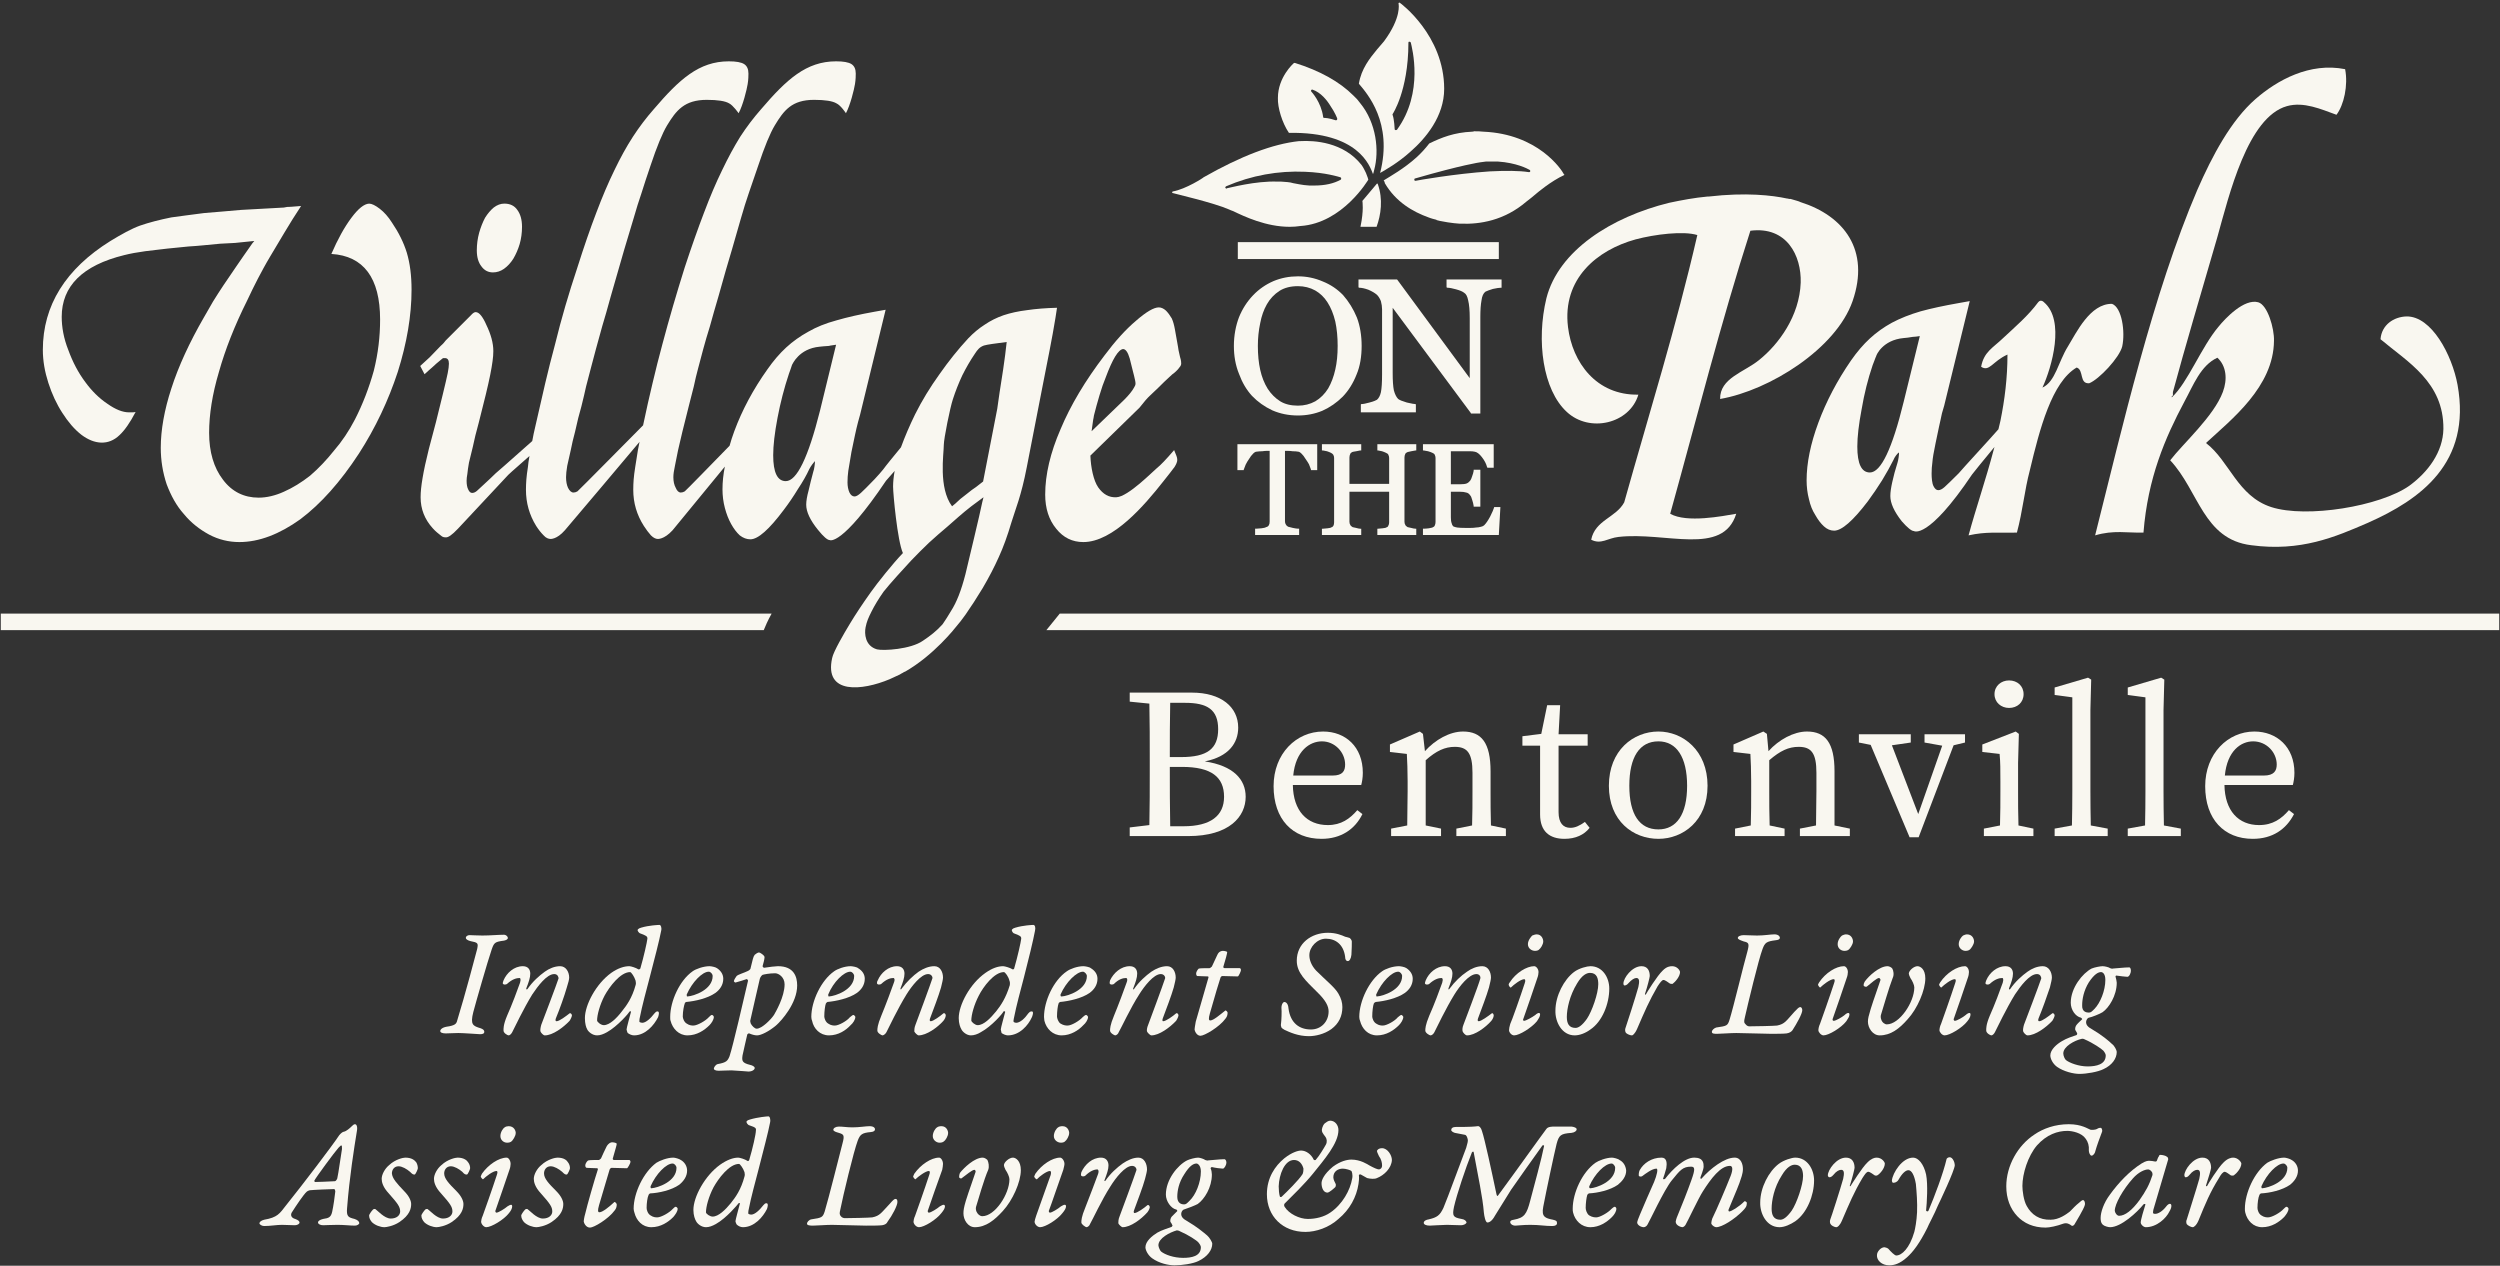 <svg version="1.2" xmlns="http://www.w3.org/2000/svg" viewBox="0 0 636 322" width="636" height="322">
	<rect x="0" y="0" width="636" height="322" fill="#333333" stroke="none"/>
	<title>BFL</title>
	<style>
		.s0 { fill: #f9f7f0 } 
	</style>
	<g id="&lt;Group&gt;">
		<g id="&lt;Group&gt;">
			<g id="&lt;Group&gt;">
				<path id="&lt;Path&gt;" class="s0" d="m123.2 262.5c0-0.5-0.4-0.7-0.9-0.9-2-0.6-2.7-0.9-1.9-4.1 0.6-2.3 3.7-13.1 4.7-16 0.6-1.7 0.8-1.9 3.1-2.2 0.5-0.1 1-0.3 1-0.7 0-0.3-0.4-0.8-1-0.8-1.4 0-3.5 0.2-5.5 0.2-1.7 0-2.4-0.1-3.2-0.1-0.7 0-1 0.4-1 0.7 0 0.3 0.4 0.6 1.1 0.8 2 0.4 2.1 0.5 1.8 2-0.2 0.8-3.1 11.8-5.2 18.6-0.2 0.4-0.4 0.9-2.6 1.2-1.1 0.2-1.6 0.7-1.6 1.1 0 0.4 0.6 0.6 1.4 0.6 1 0 2-0.1 3.2-0.1 1.3 0 5.2 0.3 5.5 0.3 0.6 0 1.1-0.1 1.1-0.6z"/>
			</g>
			<g id="&lt;Group&gt;">
				<path id="&lt;Path&gt;" class="s0" d="m144.9 257.8c-0.9 0.7-2.6 2-3.3 2-0.2 0-0.4-0.1-0.2-0.7 1-2.4 2.2-5.8 2.8-7.9 0.4-1.2 0.6-2.1 0.6-2.5 0-1.4-0.8-2.9-2.3-2.9-1.4 0-2.8 0.6-3.9 1.4-1.4 1-3.1 2.5-4.4 4.4-0.2 0.3-0.4 0-0.3-0.2 0.6-1.5 1-2.7 1-3.7 0-1.1-0.6-1.9-1.9-1.9-2.2 0-4.1 1.7-4.9 3.6-0.1 0.3-0.2 0.6-0.2 0.7 0 0.4 0.7 0.5 1.1 0.2 1.3-1.2 2.4-1.5 3.2-1.5 0.1 0 0.4 0.2 0.1 1.2-0.4 1.2-2.2 6-3.3 8.4-1 2.4-0.9 3.3-0.9 3.8 0 0.6 1 1.2 1.3 1.2 0.3 0 0.7-0.4 0.9-0.8 0.5-1 3-6.2 5.1-9.6 1.4-2.1 3.7-5.2 5.6-5.2 0.9 0 1.1 0.8 1.1 1.1-0.4 1.3-4.2 11.3-4.4 11.8-0.2 0.7-0.3 1.4-0.2 1.7 0.1 0.3 0.7 1 1.1 1 2 0 4.7-2 6.3-3.7 0.4-0.6 0.6-1.2 0.6-1.4 0-0.3-0.4-0.7-0.6-0.5z"/>
			</g>
			<g id="&lt;Group&gt;">
				<g id="&lt;Group&gt;">
					<path id="&lt;Compound Path&gt;" fill-rule="evenodd" class="s0" d="m162.7 259.2c0 0.5-0.1 0.6 0 0.8 0.2 0.1 0.4 0.2 0.7 0.2 0.9 0 2.1-1.1 3.1-2.4 0.3-0.3 0.4-0.5 0.8-0.5 0.6 0 0.2 1.3 0.1 1.5-1 2-3.2 4.6-6.1 4.6-0.6 0-1.2-0.3-1.6-0.6-0.1-0.1-0.3-0.8-0.3-0.9 0-0.4 0.8-3.2 1.1-4.4 0.1-0.2-0.1-0.3-0.3-0.2-0.2 0.4-3.1 3.8-5.8 5.3-0.9 0.5-1.7 0.8-2.5 0.8-1.2 0-2.2-0.9-2.5-1.5-0.3-0.5-0.6-1.5-0.6-2.9 0-3.3 2.8-8.7 6.7-11.5 1.7-1.2 3.3-1.7 4.6-1.7 0.4 0 1.7 0.4 2.3 0.8 0.2 0.1 0.4-0.1 0.5-0.2 0.9-3.1 1.7-6.7 1.8-7.6 0-0.6-0.2-0.7-1.7-1.3-0.5-0.1-0.8-0.7-0.8-0.9 0 0 0.1-0.4 0.9-0.6 2-0.6 4.4-0.7 4.7-0.7 0.3 0 0.6 0.7 0.4 1.5-0.4 2.2-1.8 7.6-2.9 11.8-0.9 3.5-1.9 7-2.6 10.6zm-1-9.7c-0.3-1-1.1-2.2-1.4-2.2-2.5 0-5.3 3.8-6.5 6-1.2 2.3-1.9 4.9-1.9 6.3 0 0.4 1 1.2 1.7 1.2 1.5 0 3.3-1.8 4.6-3.5 1.2-1.5 2.6-3.4 3.5-6.7 0.1-0.3 0.1-0.7 0-1.1z"/>
				</g>
			</g>
			<g id="&lt;Group&gt;">
				<g id="&lt;Group&gt;">
					<path id="&lt;Compound Path&gt;" fill-rule="evenodd" class="s0" d="m180.5 260.8c-1.3 1.3-3.2 2.6-5.6 2.6-2.2 0-3.8-1.7-4.3-3.7-0.1-0.2-0.1-0.6-0.1-1 0-4 2.4-9.3 5.7-11.6 0.8-0.6 2.8-1.3 4.3-1.3 0.4 0 1.5 0.2 1.9 0.5 0.9 0.6 1.6 1.5 1.6 2.7 0 1.6-0.9 2.8-2 3.6-2 1.4-5.2 2.1-7.4 2.3-0.1 0-0.4 0.2-0.4 0.4-0.2 0.5-0.5 2-0.5 3.3 0 0.4 0.3 1.4 1 1.8 0.7 0.5 1.4 0.5 1.7 0.5 1 0 3.1-1.2 3.9-2.1 0.3-0.3 0.6-0.6 0.8-0.6 0.3 0 0.5 0.4 0.5 0.5 0 0.7-0.6 1.6-1.1 2.1zm-5.8-7.8c0 0.4 0 0.5 0.2 0.5 1.6-0.1 6.4-1.7 6.4-5.2 0-0.5-0.5-1.1-1-1.1-1.6 0-4.2 2.6-5.6 5.8z"/>
				</g>
			</g>
			<g id="&lt;Group&gt;">
				<g id="&lt;Group&gt;">
					<path id="&lt;Compound Path&gt;" fill-rule="evenodd" class="s0" d="m202.8 250.7c0 4.5-4 9-5.4 10.2-1.8 1.5-3.8 2.5-4.8 2.5-0.6 0-1.3-0.2-2-0.5-0.1-0.1-0.5 0.2-0.5 0.3-0.4 1.9-0.8 3.3-1.2 5.3-0.2 1.4-0.1 1.9 1.9 2.4 0.5 0.1 1.2 0.4 1.2 0.8 0 0.4-0.6 0.9-1.6 0.9-0.1 0-2.3-0.2-4.3-0.3-1.1 0-2.6 0.1-3.3 0.1-0.8 0-1.2-0.3-1.2-0.5 0-0.4 0.5-1.1 1-1.2 2.2-0.4 2.5-0.8 3-2 0.9-2.7 3.6-14.5 4.7-19.2 0-0.1-0.2-0.5-0.4-0.4-0.5 0.2-1.9 0.6-2.6 0.8-0.3 0.2-0.6-0.2-0.6-0.3 0-0.3 0.6-1.2 0.7-1.3 0.4-0.4 1.9-0.8 2.9-1.3 0.4-0.2 0.5-0.4 0.6-0.5 0.6-2.4 0.7-3.1 1.1-3.6 0.2-0.2 0.8-0.6 1.1-0.6 0.2 0 1.4 0.7 1.4 1.2 0 0.5-0.3 1.6-0.5 2.3 0 0.1 0.2 0.4 0.4 0.4 1.3-0.2 2.9-0.4 3.5-0.4 4.1 0 4.9 2.7 4.9 4.9zm-3.2-0.3c0-1.8-1.5-2.8-2.4-2.8-1.5 0-2.9 0.3-3.2 0.4-0.2 0.1-0.6 0.6-0.7 1-0.6 2.7-2 8.6-2.4 10.5-0.1 0.2 0 0.6 0.1 0.9 0.3 0.6 1 1.3 1.5 1.3 1.3 0 3.6-2.3 4.4-3.5 0.4-0.7 2.7-4.6 2.7-7.8z"/>
				</g>
			</g>
			<g id="&lt;Group&gt;">
				<g id="&lt;Group&gt;">
					<path id="&lt;Compound Path&gt;" fill-rule="evenodd" class="s0" d="m210.1 255.3c-0.2 0.5-0.4 2-0.4 3.3 0 0.4 0.3 1.4 1 1.8 0.7 0.5 1.4 0.5 1.7 0.5 1 0 3.1-1.2 3.8-2.1 0.4-0.3 0.7-0.6 0.9-0.6 0.2 0 0.5 0.4 0.5 0.5 0 0.7-0.6 1.6-1.2 2.1-1.2 1.3-3.1 2.6-5.5 2.6-2.3 0-3.9-1.7-4.3-3.7-0.1-0.2-0.2-0.6-0.2-1 0-4 2.5-9.3 5.8-11.6 0.8-0.6 2.7-1.3 4.2-1.3 0.4 0 1.6 0.2 1.9 0.5 1 0.6 1.7 1.5 1.7 2.7 0 1.6-0.9 2.8-2 3.6-2 1.4-5.3 2.1-7.5 2.3 0 0-0.3 0.2-0.4 0.4zm0.6-2.3c0 0.4 0 0.5 0.2 0.5 1.6-0.1 6.4-1.7 6.4-5.2 0-0.5-0.5-1.1-1-1.1-1.6 0-4.3 2.6-5.6 5.8z"/>
				</g>
			</g>
			<g id="&lt;Group&gt;">
				<path id="&lt;Path&gt;" class="s0" d="m236.1 247.8c0.9 0 1.2 0.8 1.1 1.1-0.4 1.3-4.1 11.3-4.3 11.8-0.3 0.7-0.3 1.4-0.3 1.7 0.1 0.3 0.8 1 1.1 1 2 0 4.8-2 6.3-3.7 0.5-0.6 0.6-1.2 0.6-1.4 0-0.3-0.3-0.7-0.6-0.5-0.8 0.7-2.6 2-3.2 2-0.2 0-0.4-0.1-0.2-0.7 0.9-2.4 2.2-5.8 2.8-7.9 0.3-1.2 0.5-2.1 0.5-2.5 0-1.4-0.7-2.9-2.2-2.9-1.4 0-2.8 0.6-4 1.4-1.4 1-3 2.5-4.4 4.4-0.1 0.3-0.3 0-0.2-0.2 0.6-1.5 1-2.7 1-3.7 0-1.1-0.6-1.9-1.9-1.9-2.2 0-4.1 1.7-4.9 3.6-0.2 0.3-0.2 0.6-0.2 0.7 0 0.4 0.7 0.5 1.1 0.2 1.3-1.2 2.3-1.5 3.1-1.5 0.1 0 0.5 0.2 0.1 1.2-0.4 1.2-2.2 6-3.2 8.4-1 2.4-1 3.3-1 3.8 0 0.6 1.1 1.2 1.3 1.2 0.3 0 0.8-0.4 1-0.8 0.5-1 3-6.2 5.1-9.6 1.3-2.1 3.7-5.2 5.5-5.2z"/>
			</g>
			<g id="&lt;Group&gt;">
				<g id="&lt;Group&gt;">
					<path id="&lt;Compound Path&gt;" fill-rule="evenodd" class="s0" d="m262.5 258.8c-0.9 2-3.1 4.6-6.1 4.6-0.5 0-1.2-0.3-1.6-0.6 0-0.1-0.2-0.8-0.2-0.9 0-0.4 0.8-3.2 1.1-4.4 0.1-0.2-0.2-0.3-0.4-0.2-0.1 0.4-3 3.8-5.8 5.3-0.8 0.5-1.7 0.8-2.5 0.8-1.1 0-2.1-0.9-2.4-1.5-0.3-0.5-0.7-1.5-0.7-2.9 0-3.3 2.8-8.7 6.8-11.5 1.7-1.2 3.2-1.7 4.5-1.7 0.4 0 1.8 0.4 2.4 0.8 0.1 0.1 0.4-0.1 0.4-0.2 0.9-3.1 1.7-6.7 1.8-7.6 0-0.6-0.2-0.7-1.7-1.3-0.5-0.1-0.7-0.7-0.7-0.9 0 0 0.1-0.4 0.9-0.6 2-0.6 4.3-0.7 4.6-0.7 0.4 0 0.6 0.7 0.4 1.5-0.4 2.2-1.7 7.6-2.8 11.8-0.9 3.5-1.9 7-2.6 10.6-0.1 0.5-0.1 0.6 0 0.8 0.1 0.1 0.4 0.2 0.6 0.2 1 0 2.2-1.1 3.1-2.4 0.3-0.3 0.4-0.5 0.9-0.5 0.6 0 0.1 1.3 0 1.5zm-5.7-9.3c-0.2-1-1.1-2.2-1.4-2.2-2.5 0-5.3 3.8-6.4 6-1.2 2.3-1.9 4.9-1.9 6.3 0 0.4 1 1.2 1.6 1.2 1.6 0 3.3-1.8 4.7-3.5 1.2-1.5 2.5-3.4 3.5-6.7 0-0.3 0.1-0.7-0.1-1.1z"/>
				</g>
			</g>
			<g id="&lt;Group&gt;">
				<g id="&lt;Group&gt;">
					<path id="&lt;Compound Path&gt;" fill-rule="evenodd" class="s0" d="m269.3 255.3c-0.2 0.5-0.4 2-0.4 3.3 0 0.4 0.3 1.4 0.9 1.8 0.8 0.5 1.5 0.5 1.8 0.5 1 0 3-1.2 3.8-2.1 0.3-0.3 0.7-0.6 0.9-0.6 0.2 0 0.5 0.4 0.5 0.5 0 0.7-0.6 1.6-1.2 2.1-1.2 1.3-3.2 2.6-5.5 2.6-2.3 0-3.9-1.7-4.4-3.7 0-0.2-0.1-0.6-0.1-1 0-4 2.4-9.3 5.8-11.6 0.8-0.6 2.7-1.3 4.2-1.3 0.4 0 1.6 0.2 1.9 0.5 1 0.6 1.7 1.5 1.7 2.7 0 1.6-0.9 2.8-2 3.6-2 1.4-5.3 2.1-7.5 2.3 0 0-0.4 0.2-0.4 0.4zm0.5-2.3c0 0.4 0 0.5 0.3 0.5 1.6-0.1 6.4-1.7 6.4-5.2 0-0.5-0.6-1.1-1-1.1-1.6 0-4.3 2.6-5.7 5.8z"/>
				</g>
			</g>
			<g id="&lt;Group&gt;">
				<path id="&lt;Path&gt;" class="s0" d="m289.3 247.7c0-1.1-0.6-1.9-1.9-1.9-2.2 0-4.1 1.7-5 3.6-0.1 0.3-0.1 0.6-0.1 0.7 0 0.4 0.7 0.5 1.1 0.2 1.2-1.2 2.3-1.5 3.1-1.5 0.1 0 0.5 0.2 0.1 1.2-0.4 1.2-2.2 6-3.2 8.4-1 2.4-1 3.3-1 3.8 0 0.6 1.1 1.2 1.3 1.2 0.3 0 0.8-0.4 0.9-0.8 0.6-1 3-6.2 5.2-9.6 1.3-2.1 3.7-5.2 5.5-5.2 0.9 0 1.2 0.8 1.1 1.1-0.4 1.3-4.1 11.3-4.3 11.8-0.3 0.7-0.4 1.4-0.3 1.7 0.1 0.3 0.8 1 1.1 1 2 0 4.7-2 6.3-3.7 0.4-0.6 0.6-1.2 0.6-1.4 0-0.3-0.3-0.7-0.6-0.5-0.8 0.7-2.6 2-3.3 2-0.1 0-0.3-0.1-0.1-0.7 0.9-2.4 2.2-5.8 2.8-7.9 0.3-1.2 0.5-2.1 0.5-2.5 0-1.4-0.7-2.9-2.2-2.9-1.4 0-2.8 0.6-4 1.4-1.4 1-3.1 2.5-4.4 4.4-0.2 0.3-0.3 0-0.2-0.2 0.6-1.5 1-2.7 1-3.7z"/>
			</g>
			<g id="&lt;Group&gt;">
				<path id="&lt;Path&gt;" class="s0" d="m315.4 246.3h-3.8c-0.3 0-0.4-0.2-0.4-0.3 0.6-1.9 1-3.5 1-3.8 0-0.1-0.6-0.3-1.1-0.3-0.3 0-1 0.1-1.4 1-0.3 0.7-1.2 2.6-1.4 3-0.1 0.1-0.4 0.3-0.5 0.4-0.4 0-2.5 0-2.8 0.1-0.1 0-0.7 0.7-0.7 1.3 0 0.4 0.2 0.6 0.3 0.6 0.5 0 1.9 0.1 2.7 0.1 0.1 0 0.2 0.2 0.1 0.4-0.7 2.4-2.7 9.4-3.2 11.1-0.2 1-0.3 1.9-0.3 2 0 0.3 0.5 1.6 1.5 1.6 1 0 4.8-2.2 6.4-4.4 0.4-0.5 0.5-1 0.5-1.5 0-0.2-0.5-0.7-0.6-0.5-1.4 1.1-3 2.5-3.8 2.5-0.4 0-0.5-0.4-0.1-1.8 1.2-4.3 2.4-8.2 2.7-9.1 0-0.1 0.3-0.4 0.4-0.4 0.6 0 3.4 0.1 4 0.1 0.2 0 0.8-1.3 0.8-1.6 0-0.2-0.1-0.5-0.3-0.5z"/>
			</g>
			<g id="&lt;Group&gt;">
				<path id="&lt;Path&gt;" class="s0" d="m337.3 238.8c2.5 0 4.5 1.5 4.9 4.6 0 0.6 0.2 1.1 0.7 1.1 0.4 0 0.8-0.6 0.9-1.6 0.1-1.5 0.1-2.8 0.1-3.4 0-0.4-0.5-0.9-0.6-0.9-0.1 0-0.9-0.3-1.1-0.3-0.9-0.4-2.3-1-4.4-1-4.2 0-7.9 2.7-7.9 7.1 0 3.1 2.3 5.1 5.1 7.9 2.3 2.2 3 3.7 3 5 0 2.6-1.9 4.6-4.5 4.6-2.9 0-5.2-1.6-5.7-5.3-0.1-1.5-0.8-1.7-1.1-1.7-0.2 0-0.7 0.5-0.7 1.5 0.1 0.9 0 3.3-0.1 3.9-0.1 0.6 0 0.8 0.1 1.1 0.2 0.3 0.7 0.5 0.8 0.6 1.3 0.6 3.4 1.6 6.2 1.6 1.6 0 3.9-0.5 5.7-1.8 1.9-1.4 2.8-3.3 2.8-5.6 0-1.1-0.3-2.2-1-3.4-0.9-1.6-3.1-3.3-5.7-5.9-1.2-1.3-1.7-2.7-1.7-3.9 0-2.1 2-4.2 4.2-4.2z"/>
			</g>
			<g id="&lt;Group&gt;">
				<g id="&lt;Group&gt;">
					<path id="&lt;Compound Path&gt;" fill-rule="evenodd" class="s0" d="m359.4 249c0 1.6-0.9 2.8-2 3.6-2 1.4-5.2 2.1-7.4 2.3-0.1 0-0.4 0.2-0.5 0.4-0.2 0.5-0.4 2-0.4 3.3 0 0.4 0.3 1.4 1 1.8 0.7 0.5 1.4 0.5 1.7 0.5 1 0 3.1-1.2 3.8-2.1 0.4-0.3 0.7-0.6 0.9-0.6 0.2 0 0.5 0.4 0.5 0.5 0 0.7-0.6 1.6-1.1 2.1-1.3 1.3-3.2 2.6-5.6 2.6-2.3 0-3.8-1.7-4.3-3.7-0.1-0.2-0.2-0.6-0.2-1 0-4 2.5-9.3 5.8-11.6 0.8-0.6 2.7-1.3 4.3-1.3 0.4 0 1.5 0.2 1.9 0.5 0.9 0.6 1.6 1.5 1.6 2.7zm-2.7-0.7c0-0.5-0.5-1.1-1-1.1-1.6 0-4.2 2.6-5.6 5.8 0 0.4 0 0.5 0.2 0.5 1.6-0.1 6.4-1.7 6.4-5.2z"/>
				</g>
			</g>
			<g id="&lt;Group&gt;">
				<path id="&lt;Path&gt;" class="s0" d="m372.3 260.7c-0.3 0.7-0.3 1.4-0.2 1.7 0.1 0.3 0.7 1 1.1 1 2 0 4.7-2 6.2-3.7 0.5-0.6 0.6-1.2 0.6-1.4 0-0.3-0.3-0.7-0.5-0.5-0.9 0.7-2.7 2-3.3 2-0.2 0-0.4-0.1-0.2-0.7 0.9-2.4 2.2-5.8 2.8-7.9 0.3-1.2 0.5-2.1 0.5-2.5 0-1.4-0.7-2.9-2.2-2.9-1.4 0-2.8 0.6-3.9 1.4-1.5 1-3.1 2.5-4.5 4.4-0.1 0.3-0.3 0-0.2-0.2 0.6-1.5 1-2.7 1-3.7 0-1.1-0.6-1.9-1.9-1.9-2.2 0-4.1 1.7-4.9 3.6-0.1 0.3-0.2 0.6-0.2 0.7 0 0.4 0.7 0.5 1.1 0.2 1.3-1.2 2.4-1.5 3.1-1.5 0.2 0 0.5 0.2 0.2 1.2-0.4 1.2-2.2 6-3.3 8.4-1 2.4-1 3.3-1 3.8 0 0.6 1.1 1.2 1.3 1.2 0.4 0 0.8-0.4 1-0.8 0.5-1 3-6.2 5.1-9.6 1.3-2.1 3.7-5.2 5.6-5.2 0.9 0 1.1 0.8 1 1.1-0.3 1.3-4.1 11.3-4.3 11.8z"/>
			</g>
			<g id="&lt;Group&gt;">
				<path id="&lt;Path&gt;" class="s0" d="m389.8 238c-0.3 0.3-1.1 1.2-1.1 2.2 0 1.1 1 1.7 1.8 1.7 0.4 0 0.9-0.1 1.1-0.4 0.3-0.2 1-1.2 1-2 0-0.6-0.4-1.8-1.7-1.8-0.3 0-0.9 0.2-1.1 0.3z"/>
			</g>
			<g id="&lt;Group&gt;">
				<path id="&lt;Path&gt;" class="s0" d="m384.1 249.9c-0.2 0.2-0.3 0.5-0.3 0.6 0 0.2 0.4 0.9 0.6 0.7 0.7-0.7 2.5-2.1 3.4-2.1 0.1 0 0.4 0.2 0.1 1-1 3.1-3.4 9.9-3.7 10.4-0.2 0.6-0.3 1.3-0.3 1.6 0 0.5 0.6 1.3 1.3 1.3 1.3 0 4.4-1.9 5.8-3.6 0.4-0.6 0.8-1.2 0.8-1.7 0-0.4-0.2-0.4-0.4-0.4-0.1 0-0.5 0.2-0.8 0.5-0.8 0.6-2.4 1.5-2.9 1.5-0.2 0-0.3-0.3-0.2-0.4 0.4-1.1 3.3-9.5 3.6-10.5 0.2-0.5 0.3-1.1 0.3-1.5 0-0.8-0.6-1.5-1.1-1.5-1.9 0-4.7 1.7-6.2 4.1z"/>
			</g>
			<g id="&lt;Group&gt;">
				<g id="&lt;Group&gt;">
					<path id="&lt;Compound Path&gt;" fill-rule="evenodd" class="s0" d="m409.4 251.5c0 3.9-1.8 8.4-4.8 10.4-1.2 0.9-2.7 1.5-4 1.5-3.3 0-5-3.5-4.9-6.3 0-3.8 2.2-7.9 4.7-9.8 1.3-1 3.4-1.5 4.2-1.5 3.1 0 4.8 2.9 4.8 5.7zm-2.8-1.1c0-1.4-0.3-2.9-2.1-2.9-0.8 0-2 0.5-3.3 2.7-1.9 3.1-2.6 6.5-2.6 8.5 0 1.6 0.5 2.8 2.2 2.8 0.7 0 1.6-0.5 2.9-2.3 1.3-1.9 2.9-6.5 2.9-8.8z"/>
				</g>
			</g>
			<g id="&lt;Group&gt;">
				<path id="&lt;Path&gt;" class="s0" d="m421.7 250.9c0.6-0.9 1.1-1.6 1.5-1.6 0.4 0 1.3 0.7 1.6 0.9 0.1 0.1 0.6 0.1 0.7 0.1 0.7-0.5 1.9-1.9 1.9-3 0-0.4-0.7-1.5-2-1.5-0.6 0-1.4 0.1-2.4 1.1-1.4 1.3-4.1 5.7-4.3 6.1-0.1 0.1-0.3 0-0.2-0.2 0.6-1.8 1.2-4.2 1.2-4.5 0-1.4-0.6-2.5-2.1-2.5-2.4 0-4.6 3-4.6 4.4 0 0.1 0 0.5 0.3 0.5 0.2 0 0.6-0.1 1-0.6 0.8-0.9 1.5-1.3 2-1.3 0.8 0 0.8 0.9 0.5 2.3-0.6 2.2-3.1 10-3.3 10.5-0.1 0.2-0.1 0.8 0.1 1.1 0.1 0.2 0.9 0.7 1.6 0.7 0.1 0 0.7-0.3 1.3-1.7 1.9-4.4 3-7 5.2-10.8z"/>
			</g>
			<g id="&lt;Group&gt;">
				<path id="&lt;Path&gt;" class="s0" d="m440 259.4c-0.5 1.6-0.7 1.6-3.4 2-0.6 0.2-1.1 0.7-1.1 1.1 0 0.5 0.6 0.5 1.4 0.5 0.9 0 3.3-0.2 4.8-0.2 1.3 0 7.6 0.2 8.8 0.2 1.2 0 3.3 0 4-0.1 0.7-0.1 1.2-0.4 1.5-0.8 1.1-1.7 2.5-4.2 2.5-5.1 0-0.4-0.2-0.8-0.5-0.8-0.4 0-0.7 0.4-1.5 1.2-2.1 2.3-2.4 3.1-4.4 3.5-0.7 0.1-5.7 0.2-7.1 0.2-0.2 0-0.6-0.1-0.9-0.5-0.4-0.4-0.5-0.6-0.2-1.8 0.7-3.1 3.5-14.8 4.5-17.4 0.6-1.6 1-1.9 3.3-2.2q1.1-0.1 1.1-0.6c0-0.4-0.4-0.9-1.4-0.9-0.9 0-2.6 0.3-4.4 0.3-1.4 0-2.3-0.1-3.4-0.1-0.8 0-1.5 0.3-1.5 0.7 0 0.4 0.7 0.6 1.5 0.9 1.3 0.3 1.5 0.5 0.9 2.7-0.9 3.1-3.5 14-4.5 17.2z"/>
			</g>
			<g id="&lt;Group&gt;">
				<path id="&lt;Path&gt;" class="s0" d="m468.6 238c-0.4 0.3-1.1 1.2-1.1 2.2 0 1.1 0.9 1.7 1.7 1.7 0.5 0 0.9-0.1 1.2-0.4 0.2-0.2 1-1.2 1-2 0-0.6-0.4-1.8-1.8-1.8-0.3 0-0.8 0.2-1 0.3z"/>
			</g>
			<g id="&lt;Group&gt;">
				<path id="&lt;Path&gt;" class="s0" d="m469.7 259.8c0.4-0.6 0.8-1.2 0.8-1.7 0-0.4-0.2-0.4-0.4-0.4-0.1 0-0.5 0.2-0.8 0.5-0.7 0.6-2.3 1.5-2.8 1.5-0.3 0-0.3-0.3-0.3-0.4 0.4-1.1 3.3-9.5 3.6-10.5 0.2-0.5 0.3-1.1 0.3-1.5 0-0.8-0.5-1.5-1-1.5-2 0-4.7 1.7-6.3 4.1-0.1 0.2-0.3 0.5-0.3 0.6 0 0.2 0.5 0.9 0.6 0.7 0.7-0.7 2.5-2.1 3.4-2.1 0.2 0 0.4 0.2 0.1 1-1 3.1-3.4 9.9-3.6 10.4-0.3 0.6-0.4 1.3-0.4 1.6 0 0.5 0.7 1.3 1.3 1.3 1.3 0 4.5-1.9 5.8-3.6z"/>
			</g>
			<g id="&lt;Group&gt;">
				<path id="&lt;Path&gt;" class="s0" d="m475.2 259.9c0 1.6 1.2 3.5 3 3.5 2.8 0 5-1.7 7.1-4.1 2.5-2.7 4.5-7.4 4.5-10.4 0-2.4-1.3-3.1-2-3.1-0.9 0-2.2 1.1-2.2 1.9 0 0.2 0.2 0.7 0.4 1.1 0.5 0.7 1 1.8 1 2.4 0 3.8-3.8 9.4-7 9.4-0.5 0-1.2-0.5-1.4-1.2-0.2-0.5-0.2-1 0-1.5 0.5-1.6 1.9-6.5 2.9-9.1 0.4-0.8 0.2-1.9-0.1-2.4-0.2-0.3-0.8-0.6-1.2-0.6-2.1 0-4.8 2.5-5.8 3.9q-0.3 0.5-0.3 0.9c0 0.4 0.6 0.5 0.8 0.4 1.1-0.9 2.6-2.2 3.1-2.2 0.2 0 0.4 0.3 0.4 0.5-0.6 1.9-1.7 4.8-2.5 7.4-0.5 1.7-0.7 2.4-0.7 3.2z"/>
			</g>
			<g id="&lt;Group&gt;">
				<path id="&lt;Path&gt;" class="s0" d="m500.4 237.7c-0.3 0-0.8 0.2-1 0.3-0.4 0.3-1.1 1.2-1.1 2.2 0 1.1 1 1.7 1.7 1.7 0.5 0 0.9-0.1 1.2-0.4 0.2-0.2 1-1.2 1-2 0-0.6-0.4-1.8-1.8-1.8z"/>
			</g>
			<g id="&lt;Group&gt;">
				<path id="&lt;Path&gt;" class="s0" d="m501 257.7c-0.2 0-0.6 0.2-0.9 0.5-0.7 0.6-2.3 1.5-2.8 1.5-0.2 0-0.3-0.3-0.3-0.4 0.4-1.1 3.3-9.5 3.6-10.5 0.2-0.5 0.3-1.1 0.3-1.5 0-0.8-0.5-1.5-1-1.5-2 0-4.7 1.7-6.3 4.1-0.1 0.2-0.3 0.5-0.3 0.6 0 0.2 0.5 0.9 0.6 0.7 0.7-0.7 2.5-2.1 3.4-2.1 0.2 0 0.4 0.2 0.1 1-1 3.1-3.4 9.9-3.6 10.4-0.3 0.6-0.4 1.3-0.4 1.6 0 0.5 0.7 1.3 1.3 1.3 1.3 0 4.5-1.9 5.8-3.6 0.5-0.6 0.8-1.2 0.8-1.7 0-0.4-0.2-0.4-0.3-0.4z"/>
			</g>
			<g id="&lt;Group&gt;">
				<path id="&lt;Path&gt;" class="s0" d="m518.2 247.8c0.9 0 1.1 0.8 1.1 1.1-0.4 1.3-4.2 11.3-4.4 11.8-0.2 0.7-0.3 1.4-0.2 1.7 0.1 0.3 0.7 1 1.1 1 2 0 4.7-2 6.3-3.7 0.4-0.6 0.6-1.2 0.6-1.4 0-0.3-0.4-0.7-0.6-0.5-0.9 0.7-2.6 2-3.3 2-0.2 0-0.4-0.1-0.2-0.7 1-2.4 2.2-5.8 2.9-7.9 0.3-1.2 0.5-2.1 0.5-2.5 0-1.4-0.8-2.9-2.3-2.9-1.4 0-2.8 0.6-3.9 1.4-1.4 1-3.1 2.5-4.4 4.4-0.2 0.3-0.4 0-0.3-0.2 0.6-1.5 1-2.7 1-3.7 0-1.1-0.6-1.9-1.9-1.9-2.2 0-4.1 1.7-4.9 3.6-0.1 0.3-0.2 0.6-0.2 0.7 0 0.4 0.7 0.5 1.1 0.2 1.3-1.2 2.4-1.5 3.2-1.5 0.1 0 0.4 0.2 0.1 1.2-0.4 1.2-2.2 6-3.3 8.4-1 2.4-0.9 3.3-0.9 3.8 0 0.6 1 1.2 1.3 1.2 0.3 0 0.7-0.4 0.9-0.8 0.5-1 3-6.2 5.1-9.6 1.4-2.1 3.7-5.2 5.6-5.2z"/>
			</g>
			<g id="&lt;Group&gt;">
				<g id="&lt;Group&gt;">
					<path id="&lt;Compound Path&gt;" fill-rule="evenodd" class="s0" d="m524.5 264.9c1.3-0.8 2.7-1.2 3.8-1.6 0.1-0.1 0.2-0.3 0.1-0.5q-0.2-0.3-0.4-0.7c-0.2-0.3 0-1.1 0.3-1.4 0.4-0.5 1-1 1.4-1.4 0-0.2-0.2-0.3-0.3-0.4-1.4-0.3-2.6-2-2.6-3.8 0-3.8 3-7.5 5.3-8.7 0.7-0.3 2.2-0.6 2.8-0.6 0.6 0 1.7 0.3 1.9 0.5 0.3 0.1 0.6 0.2 0.7 0.1 0.5 0 3-0.3 4.2-0.3 0.2 0 0.4 0.3 0.4 0.9 0 0.5-0.4 1.5-0.9 1.5-0.5 0-1.9-0.2-2.7-0.3-0.1-0.1-0.4 0.1-0.3 0.3 0.1 0.3 0.3 1.2 0.3 1.5 0 3.3-2 6.4-3.6 7.5-0.6 0.4-2.8 1.3-3.5 1.4-0.4 0.1-0.7 0.7-0.7 1.1 0 0.8 0.5 1.3 1.6 1.9 2.4 1.4 4.3 3 5 3.7 0.6 0.4 1.2 1.6 1.2 2 0 1.7-1.2 3.4-3.4 4.4-1.4 0.7-4.3 1.2-6.1 1.2-1.5 0-4-0.6-5.7-1.8-1.1-0.8-1.7-2.1-1.7-2.9 0-1.5 1.7-2.9 2.9-3.6zm5.2-9.2c-0.1 1.8 1.2 1.9 1.7 1.9 0.5 0 0.7-0.2 1.4-0.9 1.5-1.5 2.8-4.7 2.8-7.4 0-1.6-0.7-2-1.1-2-0.7 0-1.7 0.5-3.1 2.6-1.3 2.1-1.7 4.3-1.7 5.8zm-4.8 12.3c0 0.6 0.4 1.5 0.7 1.7 0.9 0.7 3.2 1.6 5.5 1.6 2.2 0 4.6-0.5 4.6-2.8 0-0.3-0.2-0.7-0.6-1.2-0.5-0.5-2.5-1.9-4.8-2.9-0.1-0.1-0.6-0.2-0.8-0.1-1.7 0.4-4.6 1.9-4.6 3.7z"/>
				</g>
			</g>
			<g id="&lt;Group&gt;">
				<g id="&lt;Group&gt;">
					<path id="&lt;Compound Path&gt;" fill-rule="evenodd" class="s0" d="m91.4 311.2c0 0.2-0.5 0.6-1.1 0.6-1.2 0-2.8-0.2-4.4-0.2-1.4 0-3.3 0.1-3.7 0.1-0.7 0-1.3-0.3-1.3-0.7 0-0.4 0.5-0.7 1.3-0.9 1.5-0.2 2-0.5 2.3-1.8 0.3-1.3 0.7-4.1 0.8-5.2 0-0.2-0.1-0.6-0.3-0.6-0.7 0-5.4 0.2-6.2 0.3-0.1 0-0.6 0.2-0.8 0.4-0.7 0.6-2.6 3.4-3.8 5.3-0.4 0.8 0.1 1.4 0.9 1.6 0.8 0.3 1.1 0.6 1.1 0.9 0 0.4-0.6 0.7-1.2 0.7-1.1 0-2.2-0.1-3.3-0.1-1.3 0-2.9 0.3-4.5 0.3-0.6 0-1.2-0.4-1.2-0.7 0-0.3 0.4-0.7 1.2-0.9 3.4-0.6 3.9-1.5 5.6-3.7 4.1-5.1 11.8-15.2 13.5-17.8 0.3-0.4 0.9-0.9 1.2-0.9 0.6-0.1 1.5-0.9 1.9-1.3 0.3-0.3 0.6-0.6 0.9-0.6 0.4 0 0.7 0.6 0.5 1.7-0.7 4.3-1.9 11.8-2.5 19.6-0.2 2.2 0.3 2.4 1.9 2.8 0.9 0.3 1.2 0.7 1.2 1.1zm-4.6-19.8c-0.1 0-0.3 0.2-0.7 0.6-1 1.1-5.7 7.5-6.1 8.3-0.1 0.1 0 0.4 0.2 0.4 0.3 0 3.6-0.1 5-0.2 0.2 0 0.5-0.4 0.6-0.7 0.3-1.2 1-6.5 1.2-7.5 0-0.7 0-0.9-0.2-0.9z"/>
				</g>
			</g>
			<g id="&lt;Group&gt;">
				<path id="&lt;Path&gt;" class="s0" d="m103.1 294.5c-0.5 0-2.5 0.4-4.1 1.9-1.1 0.9-1.9 2.4-1.9 3.5 0 0.8 0.3 2.1 1.8 3.7 2.3 2.6 2.9 3.4 2.9 4.6 0 0.9-0.8 1.8-2.4 1.8-1.6 0-3.4-2.1-3.9-2.4-0.1-0.1-0.5 0-0.6 0.1-0.4 0.4-1 1.3-1 1.5 0 0.7 0.3 1.2 0.7 1.7 0.8 0.8 2.2 1.3 3.2 1.3 0.5 0 2.3-0.3 3.8-1.3 2.7-1.8 3-3.5 3-4.6 0-0.8-0.5-2-1.8-3.3-1.9-2-3-3.2-3.1-4.5 0-0.8 0.5-1.8 1.7-1.8 0.9 0 2.1 0.7 2.9 1.4 0.7 0.7 0.8 0.7 1.2 0.7 0.2 0 0.8-1.3 0.8-1.6 0-0.4-0.1-1-0.4-1.5-0.4-0.5-1.1-1.2-2.8-1.2z"/>
			</g>
			<g id="&lt;Group&gt;">
				<path id="&lt;Path&gt;" class="s0" d="m116.4 294.5c-0.5 0-2.5 0.4-4.1 1.9-1.1 0.9-1.9 2.4-1.9 3.5 0 0.8 0.3 2.1 1.8 3.7 2.3 2.6 2.9 3.4 2.9 4.6 0 0.9-0.8 1.8-2.4 1.8-1.6 0-3.4-2.1-3.9-2.4-0.1-0.1-0.5 0-0.6 0.1-0.4 0.4-1 1.3-1 1.5 0 0.7 0.3 1.2 0.7 1.7 0.8 0.8 2.2 1.3 3.2 1.3 0.5 0 2.3-0.3 3.8-1.3 2.7-1.8 3-3.5 3-4.6 0-0.8-0.5-2-1.8-3.3-2-2-3.1-3.2-3.1-4.5 0-0.8 0.5-1.8 1.7-1.8 0.9 0 2.1 0.7 2.9 1.4 0.6 0.7 0.8 0.7 1.2 0.7 0.2 0 0.8-1.3 0.8-1.6 0-0.4-0.1-1-0.5-1.5-0.3-0.5-1.1-1.2-2.7-1.2z"/>
			</g>
			<g id="&lt;Group&gt;">
				<path id="&lt;Path&gt;" class="s0" d="m129.4 286.5c-0.3 0-0.8 0.1-1 0.3-0.4 0.2-1.1 1.2-1.1 2.2 0 1.1 0.9 1.7 1.7 1.7 0.5 0 0.9-0.1 1.2-0.4 0.2-0.2 1-1.2 1-2.1 0-0.5-0.4-1.7-1.8-1.7z"/>
			</g>
			<g id="&lt;Group&gt;">
				<path id="&lt;Path&gt;" class="s0" d="m130 306.5c-0.2 0-0.6 0.2-0.9 0.4-0.7 0.6-2.3 1.6-2.8 1.6-0.2 0-0.3-0.3-0.3-0.4 0.4-1.2 3.3-9.5 3.6-10.5 0.2-0.5 0.3-1.1 0.3-1.5 0-0.8-0.5-1.6-1-1.6-2 0-4.7 1.8-6.3 4.1-0.1 0.3-0.3 0.6-0.3 0.7 0 0.2 0.5 0.8 0.6 0.7 0.7-0.7 2.5-2.1 3.4-2.1 0.2 0 0.4 0.2 0.1 1-1 3.1-3.4 9.9-3.6 10.4-0.3 0.6-0.4 1.3-0.4 1.5 0 0.6 0.7 1.4 1.3 1.4 1.3 0 4.5-1.9 5.8-3.6 0.5-0.6 0.8-1.2 0.8-1.7 0-0.4-0.2-0.4-0.3-0.4z"/>
			</g>
			<g id="&lt;Group&gt;">
				<path id="&lt;Path&gt;" class="s0" d="m141.8 294.5c-0.5 0-2.5 0.4-4.1 1.9-1.1 0.9-1.9 2.4-1.9 3.5 0 0.8 0.3 2.1 1.8 3.7 2.3 2.6 2.9 3.4 2.9 4.6 0 0.9-0.8 1.8-2.4 1.8-1.6 0-3.4-2.1-3.9-2.4-0.1-0.1-0.5 0-0.6 0.1-0.4 0.4-1 1.3-1 1.5 0 0.7 0.3 1.2 0.7 1.7 0.8 0.8 2.2 1.3 3.2 1.3 0.5 0 2.3-0.3 3.8-1.3 2.7-1.8 3-3.5 3-4.6 0-0.8-0.5-2-1.8-3.3-2-2-3.1-3.2-3.1-4.5 0-0.8 0.5-1.8 1.7-1.8 0.9 0 2.1 0.7 2.9 1.4 0.7 0.7 0.8 0.7 1.2 0.7 0.2 0 0.8-1.3 0.8-1.6 0-0.4-0.1-1-0.5-1.5-0.3-0.5-1-1.2-2.7-1.2z"/>
			</g>
			<g id="&lt;Group&gt;">
				<path id="&lt;Path&gt;" class="s0" d="m160.1 295.1h-3.9c-0.2 0-0.4-0.2-0.3-0.4 0.5-1.8 1-3.4 1-3.7 0-0.2-0.6-0.4-1.2-0.4-0.3 0-0.9 0.2-1.4 1.1-0.3 0.6-1.2 2.5-1.4 3-0.1 0.1-0.3 0.3-0.5 0.4-0.4 0-2.4 0-2.7 0.1-0.2 0-0.8 0.7-0.8 1.3 0 0.4 0.2 0.6 0.4 0.6 0.4 0 1.8 0.1 2.6 0.1 0.2 0 0.2 0.2 0.2 0.3-0.8 2.4-2.8 9.4-3.2 11.2-0.3 1-0.4 1.9-0.4 2 0 0.3 0.5 1.6 1.6 1.6 1 0 4.7-2.2 6.3-4.4 0.4-0.5 0.5-1 0.5-1.5 0-0.2-0.4-0.7-0.6-0.6-1.3 1.2-3 2.6-3.8 2.6-0.4 0-0.5-0.4-0.1-1.8 1.3-4.3 2.4-8.2 2.7-9.1 0.1-0.2 0.3-0.4 0.5-0.4 0.5 0 3.3 0.1 3.9 0.1 0.2 0 0.9-1.3 0.9-1.6 0-0.3-0.2-0.5-0.3-0.5z"/>
			</g>
			<g id="&lt;Group&gt;">
				<g id="&lt;Group&gt;">
					<path id="&lt;Compound Path&gt;" fill-rule="evenodd" class="s0" d="m174.8 297.8c0 1.5-0.9 2.7-2 3.6-2 1.4-5.2 2.1-7.4 2.2-0.1 0-0.4 0.3-0.4 0.4-0.3 0.6-0.5 2.1-0.5 3.3 0 0.5 0.3 1.5 1 1.9 0.7 0.5 1.4 0.5 1.7 0.5 1 0 3.1-1.2 3.9-2.1 0.3-0.3 0.6-0.6 0.8-0.6 0.2 0 0.5 0.3 0.5 0.5 0 0.7-0.6 1.5-1.1 2.1-1.3 1.3-3.2 2.6-5.6 2.6-2.3 0-3.8-1.7-4.3-3.7-0.1-0.3-0.2-0.7-0.2-1 0-4 2.5-9.3 5.8-11.7 0.8-0.5 2.7-1.3 4.3-1.3 0.4 0 1.5 0.3 1.9 0.6 0.9 0.5 1.6 1.5 1.6 2.7zm-2.7-0.7c0-0.5-0.5-1.1-1-1.1-1.6 0-4.2 2.6-5.6 5.8 0 0.3 0 0.5 0.2 0.5 1.6-0.1 6.4-1.7 6.4-5.2z"/>
				</g>
			</g>
			<g id="&lt;Group&gt;">
				<g id="&lt;Group&gt;">
					<path id="&lt;Compound Path&gt;" fill-rule="evenodd" class="s0" d="m195.9 285.6c-0.4 2.2-1.8 7.5-2.9 11.8-0.9 3.5-1.9 7-2.6 10.6 0 0.4-0.1 0.6 0 0.8 0.2 0.1 0.4 0.2 0.7 0.2 0.9 0 2.1-1.1 3.1-2.4 0.3-0.3 0.4-0.5 0.8-0.5 0.6 0 0.2 1.3 0.1 1.5-1 2-3.2 4.6-6.1 4.6-0.6 0-1.2-0.3-1.6-0.7-0.1-0.1-0.3-0.7-0.3-0.8 0-0.4 0.8-3.2 1.1-4.4 0.1-0.3-0.1-0.3-0.3-0.2-0.2 0.3-3.1 3.8-5.8 5.3-0.9 0.5-1.7 0.8-2.5 0.8-1.2 0-2.2-0.9-2.5-1.5-0.3-0.5-0.7-1.5-0.7-2.9 0-3.3 2.9-8.7 6.8-11.5 1.7-1.2 3.3-1.8 4.6-1.8 0.4 0 1.7 0.4 2.3 0.8 0.2 0.2 0.4 0 0.5-0.2 0.9-3 1.7-6.6 1.7-7.5 0.1-0.6-0.1-0.8-1.6-1.3-0.5-0.1-0.8-0.7-0.8-0.9 0-0.1 0.1-0.4 0.9-0.6 2-0.6 4.4-0.8 4.7-0.8 0.3 0 0.6 0.7 0.4 1.6zm-6.5 12.6c-0.3-0.9-1.1-2.1-1.4-2.1-2.5 0-5.3 3.8-6.5 6-1.2 2.3-1.9 4.9-1.9 6.3 0 0.4 1 1.1 1.7 1.1 1.5 0 3.3-1.8 4.6-3.4 1.2-1.5 2.6-3.4 3.5-6.8 0.1-0.3 0.1-0.7 0-1.1z"/>
				</g>
			</g>
			<g id="&lt;Group&gt;">
				<path id="&lt;Path&gt;" class="s0" d="m227.8 305c-0.3 0-0.7 0.4-1.4 1.2-2.2 2.3-2.5 3.1-4.5 3.5-0.7 0.1-5.7 0.2-7 0.2-0.2 0-0.7-0.1-1-0.5-0.3-0.4-0.4-0.6-0.1-1.8 0.6-3.1 3.4-14.8 4.4-17.4 0.6-1.6 1.1-2 3.3-2.2q1.1-0.1 1.1-0.7c0-0.4-0.4-0.8-1.4-0.8-0.9 0-2.6 0.3-4.3 0.3-1.5 0-2.4-0.2-3.5-0.2-0.8 0-1.4 0.4-1.4 0.8 0 0.4 0.7 0.6 1.4 0.8 1.3 0.4 1.5 0.6 0.9 2.8-0.8 3.1-3.5 13.9-4.5 17.2-0.5 1.5-0.7 1.6-3.4 2-0.6 0.1-1.1 0.7-1.1 1.1 0 0.4 0.6 0.5 1.5 0.5 0.9 0 3.3-0.2 4.8-0.2 1.2 0 7.6 0.2 8.7 0.2 1.3 0 3.3 0 4.1-0.1 0.7-0.1 1.2-0.4 1.4-0.9 1.2-1.6 2.5-4.1 2.5-5 0-0.5-0.1-0.8-0.5-0.8z"/>
			</g>
			<g id="&lt;Group&gt;">
				<path id="&lt;Path&gt;" class="s0" d="m240 306.5c-0.2 0-0.5 0.2-0.9 0.4-0.7 0.6-2.3 1.6-2.8 1.6-0.2 0-0.3-0.3-0.3-0.4 0.4-1.2 3.3-9.5 3.7-10.5 0.1-0.5 0.2-1.1 0.2-1.5 0-0.8-0.5-1.6-1-1.6-2 0-4.7 1.8-6.3 4.1-0.1 0.3-0.3 0.6-0.3 0.7 0 0.2 0.5 0.8 0.6 0.7 0.7-0.7 2.6-2.1 3.4-2.1 0.2 0 0.4 0.2 0.1 1-1 3.1-3.4 9.9-3.6 10.4-0.3 0.6-0.4 1.3-0.4 1.5 0 0.6 0.7 1.4 1.4 1.4 1.3 0 4.4-1.9 5.7-3.6 0.5-0.6 0.9-1.2 0.9-1.7 0-0.4-0.3-0.4-0.4-0.4z"/>
			</g>
			<g id="&lt;Group&gt;">
				<path id="&lt;Path&gt;" class="s0" d="m239.5 286.5c-0.4 0-0.9 0.1-1.1 0.3-0.4 0.2-1.1 1.2-1.1 2.2 0 1.1 1 1.7 1.7 1.7 0.5 0 0.9-0.1 1.2-0.4 0.3-0.2 1-1.2 1-2.1 0-0.5-0.4-1.7-1.7-1.7z"/>
			</g>
			<g id="&lt;Group&gt;">
				<path id="&lt;Path&gt;" class="s0" d="m257.7 294.5c-1 0-2.3 1.2-2.3 1.9 0 0.3 0.2 0.8 0.4 1.2 0.5 0.7 1 1.8 1 2.4 0 3.8-3.7 9.4-6.9 9.4-0.6 0-1.2-0.5-1.5-1.2-0.2-0.5-0.2-1 0-1.5 0.5-1.6 1.9-6.6 3-9.1 0.3-0.8 0.1-1.9-0.2-2.5-0.2-0.2-0.7-0.6-1.2-0.6-2.1 0-4.8 2.6-5.8 3.9q-0.2 0.5-0.2 1c0 0.4 0.6 0.5 0.7 0.3 1.1-0.8 2.6-2.1 3.2-2.1 0.2 0 0.3 0.3 0.3 0.5-0.6 1.9-1.7 4.8-2.5 7.4-0.5 1.7-0.6 2.4-0.6 3.2 0 1.6 1.1 3.5 2.9 3.5 2.8 0 5-1.8 7.1-4.1 2.5-2.7 4.6-7.4 4.6-10.4 0-2.4-1.3-3.2-2-3.2z"/>
			</g>
			<g id="&lt;Group&gt;">
				<path id="&lt;Path&gt;" class="s0" d="m270.3 286.5c-0.4 0-0.9 0.1-1.1 0.3-0.4 0.2-1.1 1.2-1.1 2.2 0 1.1 1 1.7 1.8 1.7 0.4 0 0.9-0.1 1.1-0.4 0.3-0.2 1-1.2 1-2.1 0-0.5-0.4-1.7-1.7-1.7z"/>
			</g>
			<g id="&lt;Group&gt;">
				<path id="&lt;Path&gt;" class="s0" d="m270.8 306.5c-0.2 0-0.5 0.2-0.9 0.4-0.7 0.6-2.3 1.6-2.8 1.6-0.2 0-0.3-0.3-0.3-0.4 0.5-1.2 3.3-9.5 3.7-10.5 0.1-0.5 0.3-1.1 0.3-1.5 0-0.8-0.6-1.6-1.1-1.6-2 0-4.7 1.8-6.3 4.1-0.1 0.3-0.3 0.6-0.3 0.7 0 0.2 0.5 0.8 0.7 0.7 0.6-0.7 2.5-2.1 3.3-2.1 0.2 0 0.4 0.2 0.2 1-1.1 3.1-3.5 9.9-3.7 10.4-0.2 0.6-0.4 1.3-0.4 1.5 0 0.6 0.7 1.4 1.4 1.4 1.3 0 4.4-1.9 5.7-3.6 0.5-0.6 0.9-1.2 0.9-1.7 0-0.4-0.2-0.4-0.4-0.4z"/>
			</g>
			<g id="&lt;Group&gt;">
				<path id="&lt;Path&gt;" class="s0" d="m292.5 307.1c0-0.3-0.3-0.7-0.6-0.5-0.8 0.7-2.6 2-3.3 2-0.1 0-0.3-0.2-0.1-0.7 0.9-2.5 2.2-5.8 2.8-8 0.3-1.1 0.5-2 0.5-2.4 0-1.4-0.7-3-2.2-3-1.4 0-2.8 0.7-4 1.5-1.4 1-3.1 2.5-4.4 4.4-0.2 0.2-0.3-0.1-0.2-0.2 0.6-1.6 1-2.7 1-3.7 0-1.1-0.6-2-1.9-2-2.2 0-4.1 1.7-5 3.7-0.1 0.3-0.1 0.6-0.1 0.7 0 0.4 0.7 0.5 1.1 0.2 1.2-1.2 2.3-1.6 3.1-1.6 0.1 0 0.5 0.3 0.1 1.3-0.4 1.1-2.2 5.9-3.2 8.4-1 2.4-1 3.3-1 3.8 0 0.5 1.1 1.2 1.3 1.2 0.3 0 0.8-0.4 0.9-0.8 0.6-1 3-6.2 5.2-9.6 1.3-2.1 3.7-5.2 5.5-5.2 0.9 0 1.2 0.8 1.1 1.1-0.4 1.3-4.1 11.3-4.3 11.8-0.3 0.7-0.3 1.4-0.3 1.7 0.1 0.3 0.8 1 1.1 1 2 0 4.7-2 6.3-3.8 0.4-0.5 0.6-1.1 0.6-1.3z"/>
			</g>
			<g id="&lt;Group&gt;">
				<g id="&lt;Group&gt;">
					<path id="&lt;Compound Path&gt;" fill-rule="evenodd" class="s0" d="m312 295.8c0 0.5-0.5 1.5-0.9 1.5-0.5 0-2-0.2-2.8-0.4-0.1 0-0.4 0.2-0.3 0.4 0.2 0.3 0.3 1.2 0.3 1.5 0 3.3-1.9 6.3-3.6 7.5-0.5 0.3-2.8 1.2-3.5 1.4-0.4 0.1-0.7 0.7-0.7 1.1 0 0.8 0.5 1.3 1.6 1.9 2.4 1.4 4.3 3 5 3.6 0.6 0.5 1.3 1.7 1.3 2.1 0 1.6-1.2 3.3-3.5 4.4-1.4 0.7-4.2 1.1-6.1 1.1-1.5 0-3.9-0.5-5.7-1.8-1.1-0.8-1.7-2.1-1.7-2.8 0-1.5 1.7-2.9 3-3.7 1.2-0.7 2.7-1.1 3.7-1.5 0.1-0.1 0.3-0.4 0.1-0.5q-0.1-0.3-0.4-0.7c-0.2-0.3 0-1.1 0.3-1.4 0.5-0.5 1-1 1.4-1.4 0-0.3-0.2-0.4-0.3-0.4-1.3-0.3-2.6-2.1-2.6-3.8 0-3.8 3-7.5 5.4-8.7 0.6-0.3 2.1-0.7 2.8-0.7 0.5 0 1.6 0.4 1.8 0.6 0.3 0.1 0.6 0.2 0.8 0.1 0.5 0 2.9-0.3 4.1-0.3 0.2 0 0.5 0.3 0.5 0.9zm-11.9 17.4c-0.1-0.1-0.6-0.2-0.7-0.2-1.8 0.5-4.7 2-4.7 3.8 0 0.5 0.5 1.5 0.7 1.6 1 0.8 3.2 1.6 5.6 1.6 2.1 0 4.5-0.4 4.5-2.7 0-0.3-0.2-0.7-0.6-1.2-0.4-0.5-2.5-1.9-4.8-2.9zm5.4-15.2c0-1.5-0.8-2-1.1-2-0.8 0-1.8 0.6-3.1 2.7-1.4 2.1-1.8 4.2-1.8 5.8 0 1.7 1.2 1.9 1.7 1.9 0.5 0 0.7-0.2 1.4-0.9 1.6-1.5 2.9-4.7 2.9-7.5z"/>
				</g>
			</g>
			<g id="&lt;Group&gt;">
				<g id="&lt;Group&gt;">
					<path id="&lt;Compound Path&gt;" fill-rule="evenodd" class="s0" d="m354.1 295.1c-0.1 2.1-2 3.9-3.8 4.6-0.6 0.3-1.7 0.2-2.5 0-0.5-0.3-1.1-0.6-1.6-0.9-0.2-0.1-0.5 0-0.5 0.2 0.1 0.6 0 1.7-0.1 2.2-0.5 3.3-2.2 6.5-5.1 8.9-2.4 2.2-5.7 3.3-8.4 3.3-5.8 0-9.8-4-9.8-9.6 0-4.2 2.1-7.2 4.4-9.1 2-1.6 3.6-2 4.3-2 1.3 0 2.6 1 3.2 2.3 0 0.1 0.3 0.2 0.5 0.1 0.9-1 2.1-3 2.6-3.9 0.4-0.7 0.2-1.5 0-1.8-0.1-0.3-0.9-1-1-1.7-0.1-0.2 0.1-1.3 0.7-1.9 0.4-0.3 0.9-0.7 1.4-0.7 1.2 0 2.1 1.1 2.1 2.4 0 3.4-3.7 7.6-6.5 11.1-2.1 2.6-5.3 5.7-7.2 7.6-0.1 0.1-0.2 0.5 0 0.8 1.1 1.8 3.8 3.1 5.9 3.1 2 0 4.1-0.5 5.7-1.6 3.1-2.1 5.1-5.7 5.6-8.7 0.2-0.9-0.1-1.8-0.2-1.9-0.2-0.2-1.4-0.6-2.2-0.6-1.2 0-2.4 0.7-2.4 2.2 0 0.6 0.4 1.3 0.6 1.7 0.1 0.2 0 0.7-0.1 0.8-0.2 0.2-1.5 1.4-2 1.4-1 0-1.5-1.2-1.5-2.4 0-0.7 0.5-2.2 2.9-4.2 1.9-1.4 3.6-1.8 4.7-1.8 2.3 0 4.1 1.2 4.6 1.5 1.1 0.6 2 1 2.4 1 0.2 0 0.8-0.2 0.8-1 0-0.7-0.2-1.6-0.8-2.4-0.2-0.5-0.5-1-0.5-1.3 0-0.1 0.3-0.7 1.3-0.7 1.4 0 2.5 1.8 2.5 3zm-28.1 9.4c1.4-1.3 4.4-4.3 5.3-5.7 0.3-0.4 0.3-1.3 0.3-1.5-0.3-1.2-1.1-2.2-2.4-2.2-2.4 0-3.8 3.7-3.9 6.7 0 0.8 0.1 2 0.3 2.6 0.1 0.2 0.3 0.1 0.4 0.1z"/>
				</g>
			</g>
			<g id="&lt;Group&gt;">
				<path id="&lt;Path&gt;" class="s0" d="m401.1 287.3c0-0.4-0.6-0.6-1.3-0.7-0.9 0-3.2 0-4.3 0-0.6 0-1.7 0-2.1 0.6-0.7 0.9-2.6 3.6-4 5.5-2.1 2.9-6.4 8.9-8.2 11.3-0.2 0.4-0.4 0.3-0.5-0.2-1.2-5.7-3-14.1-3.7-16.1-0.2-0.8-0.7-1.3-1.1-1.2-0.8 0.1-1.6 0.2-5.6 0.2-0.7 0-1.1 0.3-1.1 0.7-0.1 0.4 0.6 0.7 0.9 0.8 0.5 0.1 1.6 0.3 2.6 0.5 0.4 0.1 0.6 0.7 0.7 1.2 0.1 0.3-0.1 1.1-0.4 2.1-0.8 2-4.8 13-5.8 15.3-0.9 1.9-1.6 2.4-3.7 2.9-0.7 0.1-1.3 0.4-1.3 0.9 0 0.4 0.6 0.7 1.5 0.7 0.6 0 3.2-0.2 4.4-0.2 1.4 0 2 0.1 3.5 0.1 0.9 0 1.4-0.4 1.5-0.7-0.1-0.4-0.5-0.8-1.3-0.9-2.1-0.4-2.4-0.7-1.9-3.1 0.7-3.1 3-10 4.5-13.7 0-0.2 0.4-0.5 0.5-0.2 1.1 6 2.3 11.5 2.6 15.4 0.1 0.9 0.4 2.5 0.9 2.5 0.5 0 1.2-0.4 1.9-1.7 0.7-1.1 2.6-4.2 4.1-6.6 1.3-1.9 6.2-8.8 8-11.3 0.1-0.1 0.5-0.1 0.4 0.2-0.6 3.1-2.5 10-3.5 13.8-0.9 3.5-1.5 4.4-4.2 4.9-0.7 0.1-0.9 0.3-0.9 0.6 0 0.4 0.5 0.9 1.3 0.9 0.5 0 1.9-0.2 3.8-0.2 2.4 0 3.7 0.3 5.6 0.3 0.8 0 1.2-0.3 1.2-0.7 0-0.5-0.1-0.7-1-0.9-2-0.4-3-0.7-2.5-3.3 0.7-3.7 2.8-13.6 3.4-16 0.6-2.2 1-2.6 3.8-2.8 0.8-0.1 1.3-0.5 1.3-0.9z"/>
			</g>
			<g id="&lt;Group&gt;">
				<g id="&lt;Group&gt;">
					<path id="&lt;Compound Path&gt;" fill-rule="evenodd" class="s0" d="m413.7 297.8c0 1.5-1 2.7-2.1 3.6-2 1.4-5.2 2.1-7.4 2.2 0 0-0.4 0.3-0.4 0.4-0.2 0.6-0.4 2.1-0.4 3.3 0 0.5 0.3 1.5 0.9 1.9 0.8 0.5 1.5 0.5 1.8 0.5 0.9 0 3-1.2 3.8-2.1 0.3-0.3 0.7-0.6 0.9-0.6 0.2 0 0.4 0.3 0.4 0.5 0 0.7-0.5 1.5-1.1 2.1-1.3 1.3-3.2 2.6-5.5 2.6-2.3 0-3.9-1.7-4.4-3.7-0.1-0.3-0.1-0.7-0.1-1 0-4 2.4-9.3 5.8-11.7 0.7-0.5 2.7-1.3 4.2-1.3 0.4 0 1.6 0.3 1.9 0.6 1 0.5 1.6 1.5 1.7 2.7zm-2.8-0.7c0-0.5-0.5-1.1-0.9-1.1-1.7 0-4.3 2.6-5.7 5.8 0 0.3 0 0.5 0.3 0.5 1.5-0.1 6.3-1.7 6.3-5.2z"/>
				</g>
			</g>
			<g id="&lt;Group&gt;">
				<path id="&lt;Path&gt;" class="s0" d="m443.8 305.6c-1.5 1.5-3.4 2.6-3.9 2.6-0.1 0-0.3-0.3-0.1-0.6 0.2-0.6 2-4.7 2.7-6.6 0.4-1.2 0.9-2.4 0.9-3.6 0-1.2-0.5-2.9-2.1-2.9-2.6 0-6.2 2.8-8.4 5.3-0.1 0.2-0.4 0.1-0.3-0.3 0.1-0.3 0.8-2 0.8-2.7 0-0.8 0-2.3-2.4-2.3-2.4 0-5.5 2.9-7.4 5.4-0.3 0.2-0.6 0.1-0.5-0.1 0.1-0.2 0.6-1.8 0.8-2.6 0.2-1.2 0.2-2.7-1.2-2.7-2.6 0-4.6 1.5-5.5 3.1-0.2 0.3-0.3 0.8-0.3 1.3-0.1 0.5 0.7 0.5 0.9 0.3 0.8-0.6 2.5-1.9 3.6-1.9 0.5 0 0.1 1.7-0.6 3.4-0.5 1.1-3.3 7.5-3.6 8.3-0.4 0.9-0.7 1.8-0.7 2 0 0.6 0.9 1.2 1.7 1.2 0.3 0 0.8-0.3 1-0.8 0.3-0.4 4.2-8.8 6.1-11.1 2.1-2.6 2.8-3.5 4.9-3.5 1 0 1.1 0.6 0.1 3.4-0.8 2.3-2.6 6.9-3.5 9-0.4 0.9-0.5 1.5-0.5 1.6 0 1 1.4 1.4 1.7 1.4 0.3 0 0.7-0.4 0.8-0.6 0.4-0.6 3.3-6.8 4.4-8.5 2.1-3.3 4.5-6.5 6.9-6.5 0.7 0 0.8 0.9 0.2 2.5-1.1 2.8-3.6 8.7-4.7 10.9-0.2 0.6-0.3 1.3-0.2 1.4 0.3 0.5 0.9 0.8 1.2 0.8 1.5 0 4.6-2 6.6-4 0.9-0.9 1.2-1.3 1.2-2.2 0-0.2-0.5-0.5-0.6-0.4z"/>
			</g>
			<g id="&lt;Group&gt;">
				<g id="&lt;Group&gt;">
					<path id="&lt;Compound Path&gt;" fill-rule="evenodd" class="s0" d="m461.5 300.3c0 3.8-1.8 8.3-4.8 10.4-1.2 0.8-2.7 1.5-4 1.5-3.3 0-5-3.5-4.9-6.3 0-3.8 2.2-7.9 4.7-9.8 1.3-1 3.4-1.6 4.2-1.6 3.1 0 4.8 3 4.8 5.8zm-2.8-1.1c0-1.4-0.4-2.9-2.1-2.9-0.8 0-2 0.5-3.3 2.7-2 3.1-2.6 6.5-2.6 8.5 0 1.6 0.5 2.8 2.2 2.8 0.7 0 1.6-0.5 2.9-2.3 1.3-1.9 2.9-6.6 2.9-8.8z"/>
				</g>
			</g>
			<g id="&lt;Group&gt;">
				<path id="&lt;Path&gt;" class="s0" d="m479.5 296c0-0.3-0.7-1.5-2.1-1.5-0.5 0-1.3 0.2-2.3 1.2-1.4 1.3-4.1 5.7-4.3 6-0.1 0.2-0.3 0-0.2-0.1 0.6-1.8 1.2-4.2 1.2-4.5 0-1.4-0.6-2.6-2.2-2.6-2.4 0-4.6 3.1-4.6 4.5 0 0.1 0.1 0.5 0.4 0.5 0.2 0 0.6-0.1 1-0.6 0.8-1 1.5-1.3 2-1.3 0.8 0 0.8 0.9 0.5 2.3-0.6 2.2-3.1 10-3.3 10.4-0.1 0.3-0.1 0.9 0.1 1.1 0.1 0.3 0.9 0.8 1.5 0.8 0.2 0 0.8-0.3 1.4-1.7 1.9-4.4 3-7.1 5.2-10.8 0.6-0.9 1-1.6 1.5-1.6 0.4 0 1.3 0.7 1.6 0.9 0.1 0.1 0.6 0.1 0.7 0 0.7-0.4 1.9-1.8 1.9-3z"/>
			</g>
			<g id="&lt;Group&gt;">
				<path id="&lt;Path&gt;" class="s0" d="m496 294.4c-0.4 0-0.8 0.3-0.8 0.5-0.8 3.5-3.1 9.6-4.6 13.1-0.1 0.3-0.6 0.2-0.6-0.1 0.2-1.8 0.5-6.6 0-9.1-0.6-2.7-2-4.3-3.3-4.3-2.8 0-5.2 3.9-5.4 5.8 0 0.4 0.2 0.6 0.3 0.6 0.4 0 1-0.1 1.4-0.8 0.9-1.6 1.8-2.4 2.5-2.4 0.8 0 1.5 1.2 1.9 3.5 0.2 2.2 0.4 4.7 0.3 7.2-0.1 2.2-0.5 4.3-0.7 5-1.2 4.2-3.2 6-4.6 6-0.4 0-1.4-1-2-1.7-0.2-0.2-0.8-0.4-1-0.4-0.9 0-1.9 1.1-1.9 2-0.1 1.3 1.2 2.6 3.1 2.6 1.3 0 2.7-0.4 4.5-2 1.6-1.4 3.3-3.7 5.2-7.5 0.2-0.6 1.9-3.7 2.7-5.7 0.4-0.8 4.3-9 4.3-10.3 0-0.6-0.5-2-1.3-2z"/>
			</g>
			<g id="&lt;Group&gt;">
				<path id="&lt;Path&gt;" class="s0" d="m534.6 287c-0.2-0.2-0.9 0-1.1 0.2-0.3 0.2-1.3 0.3-1.7 0.2-0.6-0.2-2.2-1.4-5.5-1.4-3.5 0-6.5 1.1-8.7 2.6-4.3 2.8-7.2 8-7.2 13.2 0 3.1 1 5.7 2.8 7.6 1.7 1.8 4.1 2.9 7.2 2.9 1 0 2.9-0.4 4.5-1 0.9-0.3 1.6 0.1 2.1 0.5 0.2 0.2 0.7-0.1 0.8-0.4 0.1-0.2 2.4-3.9 2.6-4.9 0.1-0.5-0.1-1.2-0.5-1.2-0.2 0-0.7 0.4-1 0.7-0.9 0.7-1.5 1.4-2.3 2.2-0.9 0.7-2.8 2.1-4.9 2.1-2.9 0.1-4.9-1.3-6.1-3.5-0.8-1.4-1.1-3.9-1.1-5.1 0-3.1 1.4-7.6 3.7-10.3 2.5-2.8 5.3-3.7 7.7-3.7 1.3 0 3.7 0.5 4.7 2 0.6 0.8 0.9 1.8 0.8 3 0 0.5 0.3 1.3 0.7 1.3 0.4 0 0.9-0.6 1-1.3 0.2-0.8 1.3-3.9 1.6-4.6 0.2-0.4 0.1-0.8-0.1-1.1z"/>
			</g>
			<g id="&lt;Group&gt;">
				<g id="&lt;Group&gt;">
					<path id="&lt;Compound Path&gt;" fill-rule="evenodd" class="s0" d="m552.4 306.8c0 0.4-0.2 0.9-0.5 1.4-0.8 1.7-3.2 4-6 4-0.6 0-1.3-0.7-1.3-1.2 0-0.7 0.8-3.3 1.2-4.6 0-0.1-0.3-0.2-0.5 0-1.6 2-5.7 5.8-8.5 5.8-0.5 0-1.5-0.3-1.8-0.6-0.6-0.5-0.6-1.3-0.6-1.8 0-1.4 0.8-3.8 2.3-5.8 2.3-3.2 5.1-6.1 8.1-8 1.1-0.7 1.7-0.7 2-0.7 0.2 0 1.2 0.1 1.5 0.2 0.1 0 0.3 0 0.4-0.2 0.2-0.5 0.3-0.9 0.5-1.1 0.1-0.4 0.3-0.4 0.4-0.4 0.5 0 1.4 0.2 1.7 0.5 0.2 0.1 0.3 0.4 0.3 0.6-0.5 1.7-3.2 10.9-3.8 12.9-0.1 0.5-0.1 0.8 0 0.9 0.2 0.1 0.3 0.1 0.5 0.1 0.7 0 1.8-0.6 2.8-1.9 0.6-0.8 1.3-0.9 1.3-0.1zm-5-8.7c-0.2-0.3-0.6-0.6-0.9-0.6-0.9 0-2.5 0.7-3.9 2.3-2.5 2.8-4.6 6.5-4.6 8.2 0 0.4 0.5 1.3 1.1 1.3 1.5 0 3.3-1.4 5.2-4 1.6-2.3 2.5-3.9 3.3-6.4 0-0.2 0-0.6-0.2-0.8z"/>
				</g>
			</g>
			<g id="&lt;Group&gt;">
				<path id="&lt;Path&gt;" class="s0" d="m568.1 294.5c-0.5 0-1.4 0.2-2.4 1.2-1.4 1.3-4.1 5.7-4.2 6-0.2 0.2-0.3 0-0.3-0.1 0.6-1.8 1.3-4.2 1.3-4.5 0-1.4-0.6-2.6-2.2-2.6-2.4 0-4.6 3.1-4.6 4.5 0 0.1 0.1 0.5 0.3 0.5 0.3 0 0.6-0.1 1-0.6 0.8-1 1.5-1.3 2-1.3 0.8 0 0.8 0.9 0.5 2.3-0.6 2.2-3.1 10-3.2 10.4-0.2 0.3-0.1 0.9 0 1.1 0.2 0.3 1 0.8 1.6 0.8 0.1 0 0.8-0.3 1.4-1.7 1.8-4.4 2.9-7.1 5.2-10.8 0.5-0.9 1-1.6 1.5-1.6 0.3 0 1.2 0.7 1.5 0.9 0.1 0.1 0.7 0.1 0.8 0 0.6-0.4 1.9-1.8 1.9-3 0-0.3-0.8-1.5-2.1-1.5z"/>
			</g>
			<g id="&lt;Group&gt;">
				<g id="&lt;Group&gt;">
					<path id="&lt;Compound Path&gt;" fill-rule="evenodd" class="s0" d="m584.6 297.8c0 1.5-0.9 2.7-2 3.6-2 1.4-5.2 2.1-7.4 2.2-0.1 0-0.4 0.3-0.4 0.4-0.3 0.6-0.5 2.1-0.5 3.3 0 0.5 0.3 1.5 1 1.9 0.7 0.5 1.4 0.5 1.7 0.5 1 0 3.1-1.2 3.9-2.1 0.3-0.3 0.6-0.6 0.8-0.6 0.2 0 0.5 0.3 0.5 0.5 0 0.7-0.6 1.5-1.1 2.1-1.3 1.3-3.2 2.6-5.6 2.6-2.3 0-3.8-1.7-4.3-3.7-0.1-0.3-0.1-0.7-0.1-1 0-4 2.4-9.3 5.7-11.7 0.8-0.5 2.8-1.3 4.3-1.3 0.4 0 1.5 0.3 1.9 0.6 0.9 0.5 1.6 1.5 1.6 2.7zm-2.7-0.7c0-0.5-0.5-1.1-1-1.1-1.6 0-4.2 2.6-5.6 5.8 0 0.3 0 0.5 0.2 0.5 1.6-0.1 6.4-1.7 6.4-5.2z"/>
				</g>
			</g>
		</g>
		<g id="&lt;Group&gt;">
			<g id="&lt;Group&gt;">
				<path id="&lt;Path&gt;" class="s0" d="m196.3 156.1h-196.1v4.2h194.1c0.4-1 1-2.4 2-4.2z"/>
			</g>
			<g id="&lt;Group&gt;">
				<path id="&lt;Path&gt;" class="s0" d="m269.6 156.1l-3.4 4.2h369.6v-4.2z"/>
			</g>
			<g id="&lt;Group&gt;">
				<path id="&lt;Path&gt;" class="s0" d="m327.6 114.7q0.6 0 1.3 0.1 0.8 0 1.3 0.1 0.4 0 0.9 0.5 0.6 0.6 1 1.3 0.5 0.7 0.9 1.4 0.3 0.8 0.5 1.3v0.2h1.6v-6.6h-20.3v6.6h1.6v-0.1q0.2-0.6 0.5-1.3 0.4-0.8 0.9-1.5 0.4-0.7 1-1.3 0.5-0.5 0.9-0.5 0.7-0.1 1.4-0.1 0.7-0.1 1.2-0.1h0.7v18q0 0.6-0.2 0.9-0.2 0.4-0.7 0.5-0.3 0.2-1.2 0.3-0.9 0.1-1.3 0.1h-0.3v1.6h11.2v-1.6h-0.2q-0.5 0-1.4-0.2-0.9-0.2-1.2-0.3-0.4-0.2-0.6-0.6-0.2-0.3-0.2-0.8v-17.9z"/>
			</g>
			<g id="&lt;Group&gt;">
				<path id="&lt;Path&gt;" class="s0" d="m357.5 115.5q0.1-0.3 0.6-0.5 0.3-0.1 0.9-0.2 0.6-0.1 1.1-0.2h0.2v-1.6h-9.9v1.6h0.2q0.4 0.1 1 0.2 0.6 0.2 1 0.4 0.5 0.2 0.6 0.5 0.2 0.4 0.2 0.8v6.6h-10.1v-6.7q0-0.5 0.2-0.9 0.1-0.3 0.5-0.5 0.3-0.1 1-0.2 0.6-0.1 1-0.2h0.3v-1.6h-10v1.6h0.3q0.4 0.1 1 0.2 0.6 0.2 1 0.4 0.4 0.2 0.6 0.5 0.2 0.4 0.2 0.8v16.4q0 0.5-0.2 0.9-0.2 0.3-0.6 0.4c-0.1 0.1-0.3 0.1-0.9 0.2q-0.7 0.1-1.1 0.1h-0.3v1.6h10v-1.6h-0.3q-0.3 0-1-0.2c-0.6-0.1-0.8-0.2-0.9-0.2q-0.5-0.3-0.6-0.6-0.2-0.3-0.2-0.8v-7.6h10.1v7.8q0 0.5-0.2 0.8-0.1 0.4-0.6 0.5c0 0.1-0.3 0.1-0.9 0.2q-0.7 0.1-1.1 0.1h-0.2v1.6h9.9v-1.6h-0.2q-0.4 0-1.1-0.2c-0.5-0.1-0.8-0.2-0.9-0.2q-0.5-0.3-0.6-0.6-0.2-0.3-0.2-0.8v-16.3q0-0.5 0.2-0.9z"/>
			</g>
			<g id="&lt;Group&gt;">
				<path id="&lt;Path&gt;" class="s0" d="m365 133.7q-0.1 0.3-0.6 0.5c0 0-0.3 0.1-0.9 0.2q-0.8 0.1-1.3 0.1h-0.2v1.6h19.3l0.4-7.1h-1.6v0.1q-0.2 0.7-1 2.3-0.8 1.5-1.5 2.2-0.3 0.3-0.8 0.4-0.7 0.2-1.3 0.2-0.5 0.1-1.4 0.1h-1.4q-1.3 0-2-0.1-0.6-0.1-1-0.3-0.3-0.3-0.4-0.8-0.2-0.5-0.2-1.5v-6.5h2.3q1 0 1.6 0.2 0.6 0.1 1 0.7 0.3 0.3 0.5 1.1 0.3 0.9 0.4 1.6v0.2h1.7v-9.4h-1.7v0.3q-0.1 0.6-0.4 1.4-0.2 0.7-0.5 1.1-0.4 0.5-0.9 0.7-0.5 0.2-1.7 0.2h-2.3v-8.4h3.3q0.9 0 1.6 0 0.6 0 1.1 0.1 0.9 0.1 1.9 1.4 1 1.3 1.3 2.5l0.1 0.2h1.6v-6h-18v1.6h0.2q0.4 0.1 1.1 0.2 0.7 0.2 1.1 0.4 0.5 0.2 0.6 0.5 0.2 0.4 0.2 0.8v16.3q0 0.5-0.2 0.9z"/>
			</g>
			<g id="&lt;Group&gt;">
				<path id="&lt;Path&gt;" class="s0" d="m350.2 57.7c1.1-3 1.7-7 0.3-10.9q-0.1-0.1-0.1-0.1-0.1 0-0.1 0l-3.7 4.4q0 0 0 0.1c0 0 0.4 2.3-0.5 6.5z"/>
			</g>
			<g id="&lt;Group&gt;">
				<g id="&lt;Group&gt;">
					<path id="&lt;Compound Path&gt;" fill-rule="evenodd" class="s0" d="m298.2 48.9c0-0.1 0.1-0.2 0.2-0.2 3.3-0.6 7.8-3.5 7.8-3.6 9.5-5.4 17.6-8.5 24.3-9.2q0.2 0 0.3 0c3.5-0.2 11 0.2 15.6 6.1 0.5 0.7 0.8 1.4 1.1 2 0.4 1 0.6 1.6 0.6 1.7q0 0 0 0c0 0-6.5 11.1-17.3 11.8q-1.3 0.2-2.7 0.2c-6 0-11.5-2.6-14.4-4q-0.6-0.2-1-0.4c-3.8-1.7-14.2-4.1-14.4-4.2-0.1 0-0.1-0.1-0.1-0.2zm13.5-1.1q0.1 0.1 0.3 0.2 0.1 0 0.1-0.1c0.7-0.1 7.2-1.9 12.9-1.7q0.5 0 0.9 0c1.1 0.1 2.2 0.1 3.1 0.4 0.7 0.1 2.2 0.5 4.1 0.6q0.6 0 1.2 0c2.8 0 5-0.5 6.8-1.5q0.1-0.1 0.1-0.3 0-0.2-0.2-0.3c-0.4-0.1-3.7-1.2-9-1.4-6.8-0.3-13.6 0.9-20.1 3.7-0.1 0.1-0.2 0.2-0.2 0.4z"/>
				</g>
			</g>
			<g id="&lt;Group&gt;">
				<g id="&lt;Group&gt;">
					<path id="&lt;Compound Path&gt;" fill-rule="evenodd" class="s0" d="m345.7 21.3c0.6-3.8 2.8-6.5 4.6-8.7 0.6-0.7 1.2-1.4 1.8-2.1 4.5-6.1 3.7-9.5 3.7-9.5q-0.1-0.2 0.1-0.3 0.1-0.1 0.2 0c0.2 0.1 11.3 8.3 11.3 21.9 0 7-4.7 12.6-8.6 16-3.1 2.8-6.3 4.6-7.7 5.4 3.3-12.8-3.3-20.2-5.4-22.7zm8.6 8c0.4 1.1 0.5 3.5 0.5 3.5 0 0.2 0.1 0.3 0.3 0.3q0.2 0 0.3-0.1c6.9-9.5 3.8-20.9 3.5-22.2-0.1-0.1-0.2-0.2-0.4-0.2q0 0 0 0c-0.1 0-0.2 0.1-0.2 0.3 0 6.3-1.1 10.9-2 13.6-1 3-2 4.5-2 4.5q-0.1 0.1 0 0.3z"/>
				</g>
			</g>
			<g id="&lt;Group&gt;">
				<g id="&lt;Group&gt;">
					<path id="&lt;Compound Path&gt;" fill-rule="evenodd" class="s0" d="m327.9 33.8c-1.7-2.5-2.9-6.4-2.8-8.9 0-5.3 4-8.8 4-8.8q0.1-0.1 0.3-0.1c6.4 2 11.4 4.8 14.9 8.3q1 0.9 1.7 1.9c4.2 5.1 4.9 12.2 3.6 17q-0.1 0.4-0.2 0.8c0 0-0.1 0.2-0.1 0.3-0.8-2-3.6-10.8-21.4-10.5zm5.7-10.5c0.1 0.1 2.5 2.7 3 6.4 0 0.2 0.1 0.3 0.3 0.3 0.2 0 1.1 0 2.9 0.6h0.1q0.1 0 0.2-0.1c0.1-0.1 0.1-0.2 0.1-0.3 0-0.1-0.6-1.6-1.7-3.2-0.9-1.5-2.5-3.5-4.6-4.2h-0.1q-0.2 0-0.2 0.1c-0.1 0.1-0.1 0.3 0 0.4z"/>
				</g>
			</g>
			<g id="&lt;Group&gt;">
				<g id="&lt;Group&gt;">
					<path id="&lt;Compound Path&gt;" fill-rule="evenodd" class="s0" d="m374.5 33.5q0.3 0 0.5-0.1 0 0 0.1 0c0.7 0 1.5 0 2.3 0.1 13.8 0.6 19.8 9.5 20.5 10.9q0 0 0 0 0.1 0 0.1 0.1c-3.5 1.6-7.1 4.7-7.1 4.7q-1.4 1.2-2.6 2.1c-5.6 4.8-11.8 5.8-16.7 5.6q-0.1 0-0.3 0c0 0-2.1-0.1-5-0.7q-0.4-0.1-0.8-0.2-0.1-0.1-0.1-0.1c-1.3-0.3-2-0.6-2-0.6-3.9-1.4-8.3-3.9-11.1-8.7 0 0 0-0.2-0.1-0.4q-0.1-0.1-0.2-0.3c1.6-1 5.2-3 8.4-5.9 1.1-1 2.2-2.2 3.2-3.5 3.1-1.5 6.3-2.8 10.9-3zm-14.5 11.9c-0.1 0-0.2 0.1-0.2 0.3 0 0.2 0.1 0.3 0.3 0.3 0.4-0.1 10-1.8 18.9-2.4 4.1-0.2 7.4-0.2 10 0.2q0.2 0 0.3-0.2c0-0.2 0-0.3-0.2-0.4-0.5-0.3-3.4-1.8-8-2.1-0.1 0-0.7 0-1.4 0q-0.9 0-1.7 0-0.8 0.1-1.5 0.2c0 0-4.4 0.6-16.5 4.1z"/>
				</g>
			</g>
			<g id="&lt;Group&gt;">
				<path id="&lt;Path&gt;" class="s0" d="m545.3 135.5c1.1-13.9 5.5-24.1 10.4-33.3 2.3-4.2 4.1-9.2 8.4-11.2 2.3 2.1 2.6 5.5 1.4 8.7-2.3 6.2-10.1 13.1-13.4 17.4 7.3 7.8 8.4 20.1 20.6 21.6 12.6 1.7 21.4-2.1 29.7-5.7 13.3-5.9 26.4-15.2 22.8-35.1-1.4-7.6-6.6-17.5-13-17.4-3.2 0.1-6.3 2.1-6.6 5.8 6.9 5.8 16.1 10.9 16 22.8-0.1 5.9-3.9 11-8.7 14.5-7.4 5.2-26.1 8.3-35.1 5.4-8.6-2.8-10.6-11.7-16.6-16.3 6.5-6 17.2-14.3 17.3-26 0.1-3.1-1.6-9.1-4-9.8-3.6-1-8.4 4.1-10.1 6.2-4.4 5.2-7.8 14.2-11.9 18q0-0.1 0-0.3c0.5-0.1 0.2-0.6 0.3-1.1 3.1-11.5 6.8-23.9 11.3-39.4 3-10.7 7.7-30.5 17.7-33.3 4.3-1.2 8.7 0.8 12.6 2.2 1.9-2.5 3-7.5 2.2-11.6-9-1.8-17.3 2.8-22.8 7.6-6.2 5.4-11 14.4-14.8 23.1-11.3 26.4-19.1 60.5-26 87.9 4.7-1.4 8.2-0.6 12.3-0.7z"/>
			</g>
			<g id="&lt;Group&gt;">
				<path id="&lt;Path&gt;" class="s0" d="m393.4 75.9c-2.6 10.8-0.9 23.3 5.2 28.9 5.8 5.4 16 3 18.2-4.4-10.7 0.2-16.8-8.2-17.9-17.2-1.5-12.3 7.4-19.6 17.2-22.3 4.9-1.3 12.2-2.2 15.7-1.1-5.4 23.5-12.3 45.5-18.6 68-2.1 3.9-7.4 4.5-8.4 9.5 2.5 1.3 4.2-0.4 6.9-0.7 12-1.4 26.6 5 30-5.9-3.5 0.6-12.6 2.4-16.8 0 6.7-24.1 12.9-48.7 20.4-72 9.3-1.2 13 6.4 12.8 13.2-0.3 8.5-5.6 15.7-10.6 19.7-3.8 3.1-10 4.6-9.9 9.9 12.6-2.2 29.5-12.8 33.7-24.9 4.5-13-2.2-21.7-13.3-25.2-0.3-0.2-1.2-0.4-2.5-0.8q-0.2 0-0.4 0-0.2-0.1-0.5-0.1c-3.7-0.8-10.4-1.6-19.9-0.5q-0.1 0-0.3 0c-3.3 0.3-6.5 0.9-9.8 1.6q0 0 0 0c-14.6 3.6-28.1 12.1-31.2 24.3z"/>
			</g>
			<g id="&lt;Group&gt;">
				<path id="&lt;Compound Path&gt;" fill-rule="evenodd" class="s0" d="m336.4 104.5q-2.9 1.2-6.2 1.2-3.5 0-6.5-1.3-3-1.4-5.2-3.7-2.1-2.3-3.3-5.6c-0.9-2.2-1.3-4.6-1.3-7.1 0-2.7 0.5-5.2 1.3-7.3q1.3-3.2 3.6-5.6 2.2-2.3 5.2-3.6 2.9-1.2 6.2-1.2 3.3 0 6.3 1.3 3 1.2 5.2 3.5c1.4 1.6 2.6 3.5 3.5 5.7 0.8 2.1 1.2 4.6 1.2 7.2 0 2.7-0.4 5.2-1.3 7.3q-1.3 3.3-3.5 5.6-2.3 2.3-5.2 3.6zm-1.8-2.4q2-1.2 3.3-3.3 1.2-2.1 1.8-4.8 0.6-2.6 0.6-6 0-3.4-0.6-6.2-0.7-2.9-2-4.9-1.2-1.9-3.1-3-2-1.1-4.4-1.1-2.8 0-4.7 1.2-2 1.3-3.2 3.4-1.2 2.1-1.7 4.8-0.6 2.8-0.6 5.8 0 3.4 0.6 6.1 0.6 2.7 1.9 4.8 1.3 2 3.2 3.2 1.8 1.1 4.5 1.1 2.4 0 4.4-1.1z"/>
			</g>
			<g id="&lt;Group&gt;">
				<path id="&lt;Path&gt;" class="s0" d="m382 73.2v-2.1h-14v2l0.2 0.1q0.8 0 2.2 0.4 1.5 0.4 2.1 0.9 0.7 0.4 1 1.9 0.4 1.6 0.4 4.5v15.3l-18.4-25-0.1-0.1h-9.8v2l0.2 0.1q0.9 0 2.3 0.5 1.4 0.6 2.2 1.3 0.6 0.6 1 1.6 0.3 1.1 0.3 2.1v16.5q0 3.2-0.3 4.6-0.3 1.3-1 1.9c-0.2 0.1-0.7 0.4-1.9 0.7q-1.4 0.4-2.1 0.4l-0.1 0.1v2h14v-2l-0.1-0.1c-0.3 0-0.9-0.1-2.2-0.4q-1.7-0.5-2.2-0.9-0.7-0.7-1.1-2.2-0.3-1.5-0.3-4.4v-16.6l19.9 26.8v0.1h2.4v-24.6q0-2.6 0.3-4.2 0.2-1.6 1-2.2 0.6-0.3 1.9-0.7 1.4-0.3 2-0.3z"/>
			</g>
			<g id="&lt;Group&gt;">
				<path id="&lt;Path&gt;" class="s0" d="m15.9 105.1c1.4 2.2 3 4.1 4.8 5.5 3.3 2.5 6.9 2.8 9.7 0.1 1.3-1.2 2.7-3.2 4.1-5.9q-0.4 0.1-0.8 0.1h-0.9q-2.4 0-5.5-2.2c-2.1-1.4-4-3.3-5.6-5.5-1.8-2.4-3.2-5.1-4.3-8.1-1.2-3-1.7-5.9-1.7-8.5 0-7.8 5.3-13.1 15.9-15.7q2.4-0.6 5.4-1c2-0.2 4.6-0.6 8-0.9q1.2-0.1 3-0.3 1.8-0.1 3.8-0.3 2.2-0.2 4.2-0.4 2-0.1 3.8-0.2l4.9-0.5-0.5 0.6c-1.7 2.4-3 4.3-4.1 5.9q-1.7 2.5-3.2 4.7-1.4 2.1-2.7 4.2l-2.3 4c-3.7 6.4-6.5 12.5-8.3 18.1-1.8 5.5-2.7 10.6-2.7 15.1 0 3.2 0.5 6.3 1.5 9.3 1.1 2.9 2.5 5.5 4.4 7.6 1.8 2.2 4 3.9 6.4 5.2q3.6 1.9 7.7 1.9c5 0 10.2-2 15.5-5.8 5.2-3.9 10.2-9.5 14.9-16.7 4.2-6.5 7.5-13.5 9.9-20.8 2.3-7.3 3.5-14.3 3.5-20.9 0-3.6-0.4-6.7-1.2-9.4-0.8-2.6-2.1-5.2-3.8-7.7q-1.4-2.2-3.1-3.5-1.7-1.3-2.7-1.3-1.9 0.1-4.5 3.6c-1.8 2.4-3.5 5.5-5.1 9.2 8.2 0.5 12.4 6.1 12.4 16.7 0 4.3-0.5 8.6-1.6 13-1.2 4.3-2.8 8.5-4.8 12.4-1.5 2.9-3.3 5.6-5.3 7.9-1.9 2.4-4 4.6-6.1 6.4q-3.3 2.6-6.7 4.1c-2.2 1-4.4 1.5-6.4 1.5-3.7 0-6.8-1.5-9.1-4.6-2.3-3-3.5-7-3.5-11.9 0-4.6 0.8-9.8 2.5-15.5 1.6-5.7 4-11.8 7.2-18.2q1.3-2.8 2.7-5.5c0.9-1.7 1.9-3.6 3.1-5.6q1.7-2.9 3.7-6.2 1.9-3.2 4.2-6.7-1.5 0.1-2.5 0.2-1.2 0-1.9 0.2l-10.9 0.6q-2.1 0.2-4.6 0.4-2.4 0.2-4.8 0.4-2.4 0.3-4.6 0.6-2.1 0.3-3.7 0.5c-3 0.6-5.7 1.3-8 2.1-2.2 0.8-4.7 2.2-7.5 3.9-11.4 7.1-17.2 16.4-17.2 27.7 0 2.8 0.5 5.6 1.4 8.4 0.9 2.8 2.1 5.4 3.6 7.7z"/>
			</g>
			<g id="&lt;Group&gt;">
				<path id="&lt;Compound Path&gt;" fill-rule="evenodd" class="s0" d="m265.9 125.8q0-7.6 3.9-16.6 3.8-9.1 11.2-18.8 4.1-5.5 8-8.8 3.9-3.4 5.8-3.4 0.9 0 1.8 0.8 0.8 0.8 1.5 2 0.5 1.1 0.8 2.8 0.3 1.8 0.8 4.5c0.1 1 0.5 2.3 0.5 2.5 0.3 0.9 0.3 1.5 0.3 1.7 0 0.2-0.1 0.6-0.4 0.9-0.2 0.3-0.4 0.6-1.3 1.4-0.3 0.2-0.8 0.6-1.4 1.2q-1 0.9-2.8 2.7-1 1-2 1.9-1 0.9-2.7 3.1l-12.5 12.2c0.1 3 0.8 6.4 2 8.1 1.2 1.7 2.7 2.6 4.6 2.5 3-0.1 9.4-6.7 10.3-7.4q1.4-1.1 4.4-4.6 0.4 1.1 0.6 1.5 0.2 0.5 0.2 1 0 0.7-0.7 1.8-0.8 1.1-2.8 3.6c-4.8 6.1-12.8 15.5-20.4 15.5q-4.2 0-6.9-3.4-2.8-3.4-2.8-8.7zm11.8-16.1l8.3-8q1.8-1.8 2.5-3.1c0.5-0.8 0.4-1 0.3-1.7q-0.2-1-0.7-2.9l-0.7-2.8q-0.7-2.4-1.7-2.4-1.8 0.2-4.4 7.2-0.8 1.9-1.6 4.6-0.8 2.7-1.4 5.1c-0.2 1.1 0 0.2-0.2 1.1-0.1 0.8-0.2 1.3-0.4 2.9z"/>
			</g>
			<g id="&lt;Group&gt;">
				<path id="&lt;Compound Path&gt;" fill-rule="evenodd" class="s0" d="m243.1 159.6c0 0-5.5 7.1-12.9 11.3q0 0-0.1 0-0.2 0.1-0.5 0.3c-0.2 0.1-0.4 0.2-0.7 0.4 0 0-1.1 0.5-2.6 1.2q0 0 0 0c-6.9 2.9-16.7 4-14.6-5.4 0.3-1.6 3.1-6.4 4.5-8.7q2.1-3.5 5.3-8c1.7-2.4 5.6-7.3 8.2-10-1.4-3.1-2.5-15.1-2.5-16.9q0-1.8 0.4-4l-2.2 2.5c-11.3 16.8-14.3 15.1-14.3 15.1q-0.9 0-3-2.6-3-3.7-3-6.4 0-1.4 0.6-3.6 0.5-2.2 1.2-4.8c0.2-0.4 0.5-2.4 0.4-2.7-0.3 0.3-1.1 1.4-1.4 2q-1.1 2.4-2.9 5.1-1.7 2.8-3.6 5.3-5.6 7.5-8.5 7.5-1.4 0-2.7-1-1.2-1.1-2.2-2.9-1-1.8-1.6-4.1-0.6-2.3-0.6-4.7 0-2.8 0.6-5.8c-4.6 5.6-11.9 14.5-13.3 16.2-2.2 2.4-3.8 2.2-3.8 2.2-0.4 0-1-0.2-1.7-0.9q-0.9-1-1.8-2.4-2.7-4.2-2.7-9.2 0-1.3 0.1-2.6 0.1-1.3 0.4-3.2 0.3-1.8 0.7-4.4 0.2-0.9 0.4-2c-2.1 2.5-17 20.2-19 22.5-2.1 2.4-3.7 2.2-3.7 2.2-0.4 0-1.1-0.2-1.7-0.9q-1-1-1.9-2.4-2.6-4.2-2.6-9.2 0-1.3 0.1-2.6 0.1-1.3 0.4-3.2 0.1-1.2 0.4-2.8c-1.1 1-4.7 4.1-5.4 4.8l-12.8 13.7c-1.6 1.7-2.5 2.2-3 2.2-0.4 0-0.9 0-1.4-0.5-0.6-0.5-1.2-0.9-2-1.8q-3.1-3.4-3.1-7.9 0-2 0.5-4.9 0.5-3 1.6-7.4l1.8-6.8 1.7-6.9q1-4.1 1.3-5.6 0.3-1.5 0.3-2.4 0-1.4-1-1.4-0.3 0-0.5 0-0.1 0.1-0.5 0.4-0.4 0.3-1.2 1c-0.5 0.5-1.9 1.7-1.9 1.7l-1.1 1-1.1-2.1q1.4-1.3 2.4-2.2 0.9-0.9 2.8-2.9c0.9-0.8 0.7-0.7 1.3-1.4l4.1-4.1 2.3-2.3q0.7-0.8 1.2-0.8 0.7 0 1.4 0.9 0.7 0.9 1.3 2.3 1.8 3.7 1.8 6.7 0 1.2-0.2 2.6-0.2 1.5-0.6 3.5-0.4 2-1.1 4.9-0.7 2.9-1.8 7.2-1 3.6-1.5 6.1-0.6 2.5-1 4.1-0.3 1.7-0.4 2.8-0.2 1.1-0.2 1.8 0 1.4 0.4 2.2 0.4 0.9 1 0.9 0.6 0 1.2-0.5c0.3-0.3 3.3-3 4.8-4.5l2.3-2 7-6.2q0.3-1.7 0.8-3.8 1.3-5.7 2.5-10.9 1.2-5.1 2.5-9.9 1.2-4.9 2.6-9.7 1.4-4.8 3.1-9.9 2.5-7.9 4.8-13.9 2.3-6.1 4.6-10.8 2.3-4.8 4.7-8.5 2.4-3.7 5.3-7c6.5-7.6 11.5-12.2 19.1-12.2q2.8 0 3.9 0.7 1.1 0.7 1.1 2.4c0 0.5 0 1.5-0.2 2.7-0.2 1.3-1.2 5.4-2.3 7.4 0 0-1.4-2-2.4-2.5q-1.5-0.9-5.7-0.9c-5.7 0-7.8 2.7-10.1 6.5q-1.8 3-4.2 10.2-1.4 4.1-2.3 7-1 2.9-2 6.4-1 3.4-2.4 8-1.3 4.6-3.4 11.8-1.2 4.4-2.2 7.7-0.9 3.2-1.6 5.8-0.7 2.7-1.3 4.9-0.6 2.2-1.2 4.6-0.5 2.3-1.2 5.1-0.8 2.7-1.6 6.4-0.7 2.6-1.1 4.7-0.5 2.1-0.9 4-0.3 1.8-0.3 2.9 0 1.6 0.5 2.7 0.6 1.2 1.4 1.2 0.5 0 1-0.3c0.3-0.2 15.1-15.2 16.7-16.8q1.2-5.7 2.4-10.7 1.2-5.1 2.5-9.9 1.3-4.9 2.7-9.7 1.4-4.8 3-9.9 2.6-7.9 4.9-13.9 2.3-6.1 4.6-10.8 2.3-4.8 4.6-8.5 2.4-3.7 5.3-7c6.5-7.6 11.5-12.2 19.1-12.2q2.8 0 3.9 0.7 1.1 0.7 1.1 2.4c0 0.5 0 1.5-0.2 2.7-0.2 1.3-1.2 5.4-2.3 7.4 0 0-1.3-2-2.4-2.5q-1.5-0.9-5.7-0.9c-5.7 0-7.7 2.7-10 6.5q-1.8 3-4.2 10.2-1.4 4.1-2.4 7-1 2.9-2 6.4-1 3.4-2.3 8-1.4 4.6-3.4 11.8-1.3 4.4-2.2 7.7-1 3.2-1.7 5.8-0.7 2.7-1.3 4.9-0.6 2.2-1.1 4.6-0.6 2.3-1.3 5.1-0.7 2.7-1.6 6.4-0.6 2.6-1.1 4.7-0.4 2.1-0.8 4-0.4 1.8-0.4 2.9 0 1.6 0.6 2.7 0.5 1.2 1.3 1.2 0.5 0 1-0.3c0.3-0.2 7.2-7.3 11.4-11.6q0.5-1.8 1.2-3.7 3-8.1 8.4-15.7 2.3-3.3 4.8-5.6 2.5-2.3 5.6-4 3.1-1.8 7.2-2.9 4.1-1.2 9.7-2.2l2.8-0.5-6.5 26.7q-0.6 2.1-0.9 3.4-0.3 1.3-0.4 1.8l-0.9 4.3q-0.6 3.4-0.8 4.8-0.2 1.5-0.2 2.9 0 1.5 0.5 2.6 0.5 1 1.3 1 0.6 0 1.6-0.9 0.9-0.8 3.5-3.5 1.4-1.5 2.2-2.5c0.4-0.6 3-3.8 4.5-5.6q1.5-4.1 3.6-8.4 2.6-5.2 6.2-10.2 3.5-5 7.3-9.1 2-2.1 4.2-3.5 2.2-1.5 4.8-2.4 2.7-0.9 6-1.3 3.4-0.5 7.6-0.6l-0.4 2.6q-0.6 3.7-1.5 8.3-0.9 4.7-2 10.2l-3.8 19.5c-1.4 7.3-2.9 10.7-3.9 14q-1.5 5.1-3.2 8.8-1.7 3.8-4.1 7.9-2.3 3.8-4.4 6.8-1.2 1.7-2.5 3.2zm-30.4-71.9c-0.5 0.1-1.6 0.2-1.8 0.3l-1.4 0.1-1 0.1c-5.3 0.5-6.9 4.5-7 4.6-0.2 0.7-0.5 1.4-0.8 2.3q-1.8 5.4-2.9 11.2-1.1 5.8-1.1 9.5 0 6.6 3.2 6.6 4.2 0 8.7-17.9zm29.5 41.1q0.9-0.7 1.5-1.3 0.6-0.6 1.3-1.1 0.6-0.5 1.4-1.1 0.7-0.6 1.9-1.4l1.8-1.4 3.6-18.5 0.6-4.2 0.9-5.8q0.3-2.1 0.5-3.6 0.2-1.5 0.4-3.4-2.4 0.3-3.7 0.5-1.4 0.2-2.1 0.4-0.8 0.3-1.3 0.8-0.5 0.5-1 1.3-1.7 2.5-3.2 5.5-1.4 3-2.4 6.1c-0.7 2.1-2.3 10-2.3 11.6 0 2.3-1.4 10.9 2.1 15.6zm-0.3 26.7q1.1-1.7 2-4 0.9-2.3 1.7-5.4c0.5-2.1 3.8-15.8 4.3-18.4l0.3-1.2-3.1 2.3c-2.2 1.7-4.4 3.7-6 5.1q-2.5 2.1-4.8 4.2-2.2 2.1-4.5 4.5c-1.5 1.6-5.6 6.1-7 7.9q-1.9 2.7-3.1 5.1c-0.8 1.6-1.2 2.5-1.5 4-0.3 1.5-0.2 4.7 2.9 5.6 1.6 0.4 8.6 0 11.7-2.2 1.8-1.2 3.5-2.5 5-4.2q1.1-1.6 2.1-3.3z"/>
			</g>
			<g id="&lt;Group&gt;">
				<path id="&lt;Path&gt;" class="s0" d="m125.4 69.3q1.5 0 2.8-0.9 1.4-1 2.4-2.6 1-1.7 1.6-3.7 0.6-2.1 0.6-4.4 0-2.7-1.2-4.3-1.1-1.6-3.3-1.6-1.4 0-2.7 1-1.2 1-2.2 2.6-0.9 1.7-1.5 3.8-0.6 2.2-0.6 4.5 0 2.6 1.2 4.1 1.1 1.5 2.9 1.5z"/>
			</g>
			<g id="&lt;Group&gt;">
				<path id="&lt;Path&gt;" class="s0" d="m351 45.9z"/>
			</g>
			<g id="&lt;Group&gt;">
				<path id="&lt;Path&gt;" class="s0" d="m314.9 65.9h66.4v-4.3h-66.4z"/>
			</g>
			<g id="&lt;Group&gt;">
				<path id="&lt;Compound Path&gt;" fill-rule="evenodd" class="s0" d="m316.9 202.7c0 5-4.1 10-14.6 10h-14.9v-2.2l5-0.6c0.1-4.6 0.1-9.3 0.1-14.1v-2.7c0-4.6 0-9.4-0.1-14.1l-5-0.5v-2.3h15.8c7.5 0 11.8 3.7 11.8 8.9 0 3.9-2.4 7.4-8.5 8.6 7.3 1.1 10.4 4.6 10.4 9zm-19.3-10.1h2.9c6.6 0 9.4-2.1 9.4-7.1 0-5-2.8-6.7-8.4-6.7h-3.8c-0.1 4.5-0.1 9.1-0.1 13.8zm13.8 10.1c0-5-3.2-7.6-10.7-7.6h-3.1c0 5.4 0 10.3 0.1 15.1h3.4c6.9 0 10.3-2.7 10.3-7.5z"/>
			</g>
			<g id="&lt;Group&gt;">
				<path id="&lt;Compound Path&gt;" fill-rule="evenodd" class="s0" d="m346.3 199.7h-17.4c0.1 6.6 3.6 10.2 8.9 10.2 3.4 0 5.6-1.6 7.5-3.8l1.3 1c-1.9 3.9-5.5 6.3-10.4 6.3-7.4 0-12.2-5-12.2-13.4 0-8.3 5.8-13.9 12.6-13.9 5.7 0 10.1 3.9 10.1 10.5 0 1.3-0.2 2.3-0.4 3.1zm-4.1-5.2c0-3.1-2.6-5.9-5.9-5.9-3.1 0-6.7 2.4-7.3 8.7h10c2.6 0 3.2-1.2 3.2-2.8z"/>
			</g>
			<g id="&lt;Group&gt;">
				<path id="&lt;Path&gt;" class="s0" d="m372.2 186.1c-3.4 0-7.1 2.1-9.7 5l-0.5-4.4-0.8-0.6-7.6 3.3v1.9l4.3 0.5c0.1 2.2 0.2 3.9 0.2 6.9v2.6c0 2.4-0.1 6-0.1 8.7l-4.1 0.8v1.9h4 4.9 3.8v-1.9l-3.9-0.8c0-2.7 0-6.3 0-8.7v-7.9c2.7-2.4 4.9-3.4 7.4-3.4 3.2 0 4.5 1.6 4.5 6.6v4.7c0 2.5 0 6-0.1 8.7l-4 0.8v1.9h3.9 5 3.7v-1.9l-3.8-0.8c-0.1-2.7-0.1-6.2-0.1-8.7v-5.1c0-7.2-2.3-10.1-7-10.1z"/>
			</g>
			<g id="&lt;Group&gt;">
				<path id="&lt;Path&gt;" class="s0" d="m393.6 179.4l-1.5 7.3-4.8 0.6v2.4h4.5v12.9c0 2.1 0 3.2 0 4.6 0 4.3 2.4 6.2 6.2 6.2 2.8 0 5-1 6.4-2.8l-1.2-1.5c-1.4 1-2.5 1.5-3.7 1.5-1.8 0-3-1.2-3-4v-16.9h7.4v-2.9h-7.4l0.4-7.4z"/>
			</g>
			<g id="&lt;Group&gt;">
				<path id="&lt;Compound Path&gt;" fill-rule="evenodd" class="s0" d="m409.3 199.9c0-9 6.2-13.8 12.6-13.8 6.2 0 12.5 4.8 12.5 13.8 0 9-6.3 13.5-12.5 13.5-6.4 0-12.6-4.5-12.6-13.5zm5.2 0c0 7.3 2.6 11.1 7.4 11.1 4.6 0 7.3-3.8 7.3-11.1 0-7.3-2.7-11.3-7.3-11.3-4.8 0-7.4 4-7.4 11.3z"/>
			</g>
			<g id="&lt;Group&gt;">
				<path id="&lt;Path&gt;" class="s0" d="m470.6 212.7v-1.9l-3.9-0.8c0-2.7 0-6.2 0-8.7v-5.1c0-7.2-2.3-10.1-7-10.1-3.4 0-7.2 2.1-9.8 5l-0.4-4.4-0.9-0.6-7.6 3.3v1.9l4.3 0.5c0.1 2.2 0.2 3.9 0.2 6.9v2.6c0 2.4 0 6-0.1 8.7l-4 0.8v1.9h3.9 5 3.7v-1.9l-3.8-0.8c-0.1-2.7-0.1-6.3-0.1-8.7v-7.9c2.8-2.4 4.9-3.4 7.5-3.4 3.2 0 4.5 1.6 4.5 6.6v4.7c0 2.5-0.1 6-0.1 8.7l-4.1 0.8v1.9h4 4.9z"/>
			</g>
			<g id="&lt;Group&gt;">
				<path id="&lt;Path&gt;" class="s0" d="m486.1 186.8h-5.9-5.4-1.9v2.1l3 0.6 9.9 23.5h2.3l8.9-23.4 2.9-0.7v-2.1h-1.8-3-5.5v2.1l4.5 0.8-6.1 17.4-6.7-17.5 4.8-0.7z"/>
			</g>
			<g id="&lt;Group&gt;">
				<path id="&lt;Path&gt;" class="s0" d="m508.8 210l-4.1 0.8v1.9h4 4.9 3.7v-1.9l-3.8-0.8c-0.1-2.7-0.1-6.3-0.1-8.7v-7.2l0.2-7.4-0.8-0.6-8.5 3.3v1.9l4.4 0.5c0.2 2.2 0.2 3.9 0.2 6.9v2.6c0 2.4 0 6-0.1 8.7z"/>
			</g>
			<g id="&lt;Group&gt;">
				<path id="&lt;Path&gt;" class="s0" d="m514.8 176.6c0-2.1-1.6-3.5-3.7-3.5-2 0-3.7 1.4-3.7 3.5 0 2.1 1.7 3.5 3.7 3.5 2.1 0 3.7-1.4 3.7-3.5z"/>
			</g>
			<g id="&lt;Group&gt;">
				<path id="&lt;Path&gt;" class="s0" d="m532 172.9l-0.8-0.5-8.5 2.5v1.9l4.5 0.6v23.9q0 4.3-0.1 8.7l-4.4 0.8v1.9h4.3 5 4.2v-1.9l-4.3-0.8q-0.1-4.4-0.1-8.7v-20.7z"/>
			</g>
			<g id="&lt;Group&gt;">
				<path id="&lt;Path&gt;" class="s0" d="m550.4 201.3v-20.7l0.2-7.7-0.8-0.5-8.5 2.5v1.9l4.5 0.6v23.9q0 4.3-0.1 8.7l-4.4 0.8v1.9h4.3 4.9 4.3v-1.9l-4.3-0.8q-0.1-4.4-0.1-8.7z"/>
			</g>
			<g id="&lt;Group&gt;">
				<path id="&lt;Compound Path&gt;" fill-rule="evenodd" class="s0" d="m583.3 199.7h-17.4c0.1 6.6 3.6 10.2 8.8 10.2 3.5 0 5.7-1.6 7.6-3.8l1.3 1c-2 3.9-5.5 6.3-10.5 6.3-7.3 0-12.1-5-12.1-13.4 0-8.3 5.8-13.9 12.5-13.9 5.7 0 10.2 3.9 10.2 10.5 0 1.3-0.2 2.3-0.4 3.1zm-4.1-5.2c0-3.1-2.6-5.9-6-5.9-3.1 0-6.6 2.4-7.2 8.7h9.9c2.6 0 3.3-1.2 3.3-2.8z"/>
			</g>
			<g id="&lt;Group&gt;">
				<path id="&lt;Compound Path&gt;" fill-rule="evenodd" class="s0" d="m539.9 88.1c-0.7 2.9-5.9 8.4-8.4 9.4-2.6 0.2-1.3-3.4-3.2-4-6.3 3.7-9.4 15.6-11.9 26.1-1.4 5.3-1.8 10.3-3.3 15.9-4.9 0.1-7.8-0.3-12.3 0.7 1.9-7 4.4-14.2 6.4-21.8l0.2-0.7-3.7 4.5-2 2.5c-11.3 16.8-14.8 14.4-14.8 14.4q-0.9 0-3.1-2.5-2.9-3.7-2.9-6.4 0-1.4 0.5-3.6 0.5-2.3 1.3-4.8c0.2-0.5 0.5-2.5 0.4-2.7-0.4 0.2-1.2 1.3-1.4 1.9q-1.2 2.4-2.9 5.2-1.7 2.7-3.6 5.3-5.7 7.5-8.6 7.5-1.4 0-2.6-1.1-1.2-1.1-2.2-2.9-1.1-1.7-1.6-4-0.6-2.3-0.6-4.8 0-6.6 3-14.7 3-8.1 8.3-15.8 2.3-3.3 4.8-5.6 2.5-2.3 5.6-4 3.2-1.7 7.3-2.9 4-1.1 9.7-2.1l2.8-0.5-6.5 26.6q-0.7 2.2-0.9 3.5-0.3 1.2-0.4 1.8l-0.9 4.3q-0.7 3.3-0.8 4.8-0.2 1.4-0.2 2.9c0 1 0.1 2.5 0.5 3.2q0.5 1 1.2 1 0.7 0 1.6-0.8 1-0.9 3.6-3.5c0.8-1 8.3-9.1 10.1-11.2l0.5-2.1c1.1-5.4 1.8-11 1.8-16.9-3.8 1.7-4.6 4.5-6.7 3.1 0.7-3.8 3-4.8 5.6-7.3 3.1-2.9 6.4-5.7 8.9-9.1 0.7-0.9 1.5 0 1.5 0 5.4 4.6 2 16.5-0.4 21.7 3.3-1.5 4-6.5 6.5-10.5 2.1-3.4 5.6-10.9 11.2-10.8 2.5 0.9 3.4 7.1 2.6 10.8zm-51.5-2.6c-0.4 0.1-1.6 0.2-1.8 0.2l-1.3 0.2-1 0.1c-5.4 0.5-7 4.4-7 4.6-0.3 0.6-0.5 1.4-0.9 2.3q-1.8 5.3-2.8 11.2-1.1 5.8-1.1 9.5 0 6.6 3.2 6.6 4.2 0 8.6-18z"/>
			</g>
		</g>
	</g>
</svg>